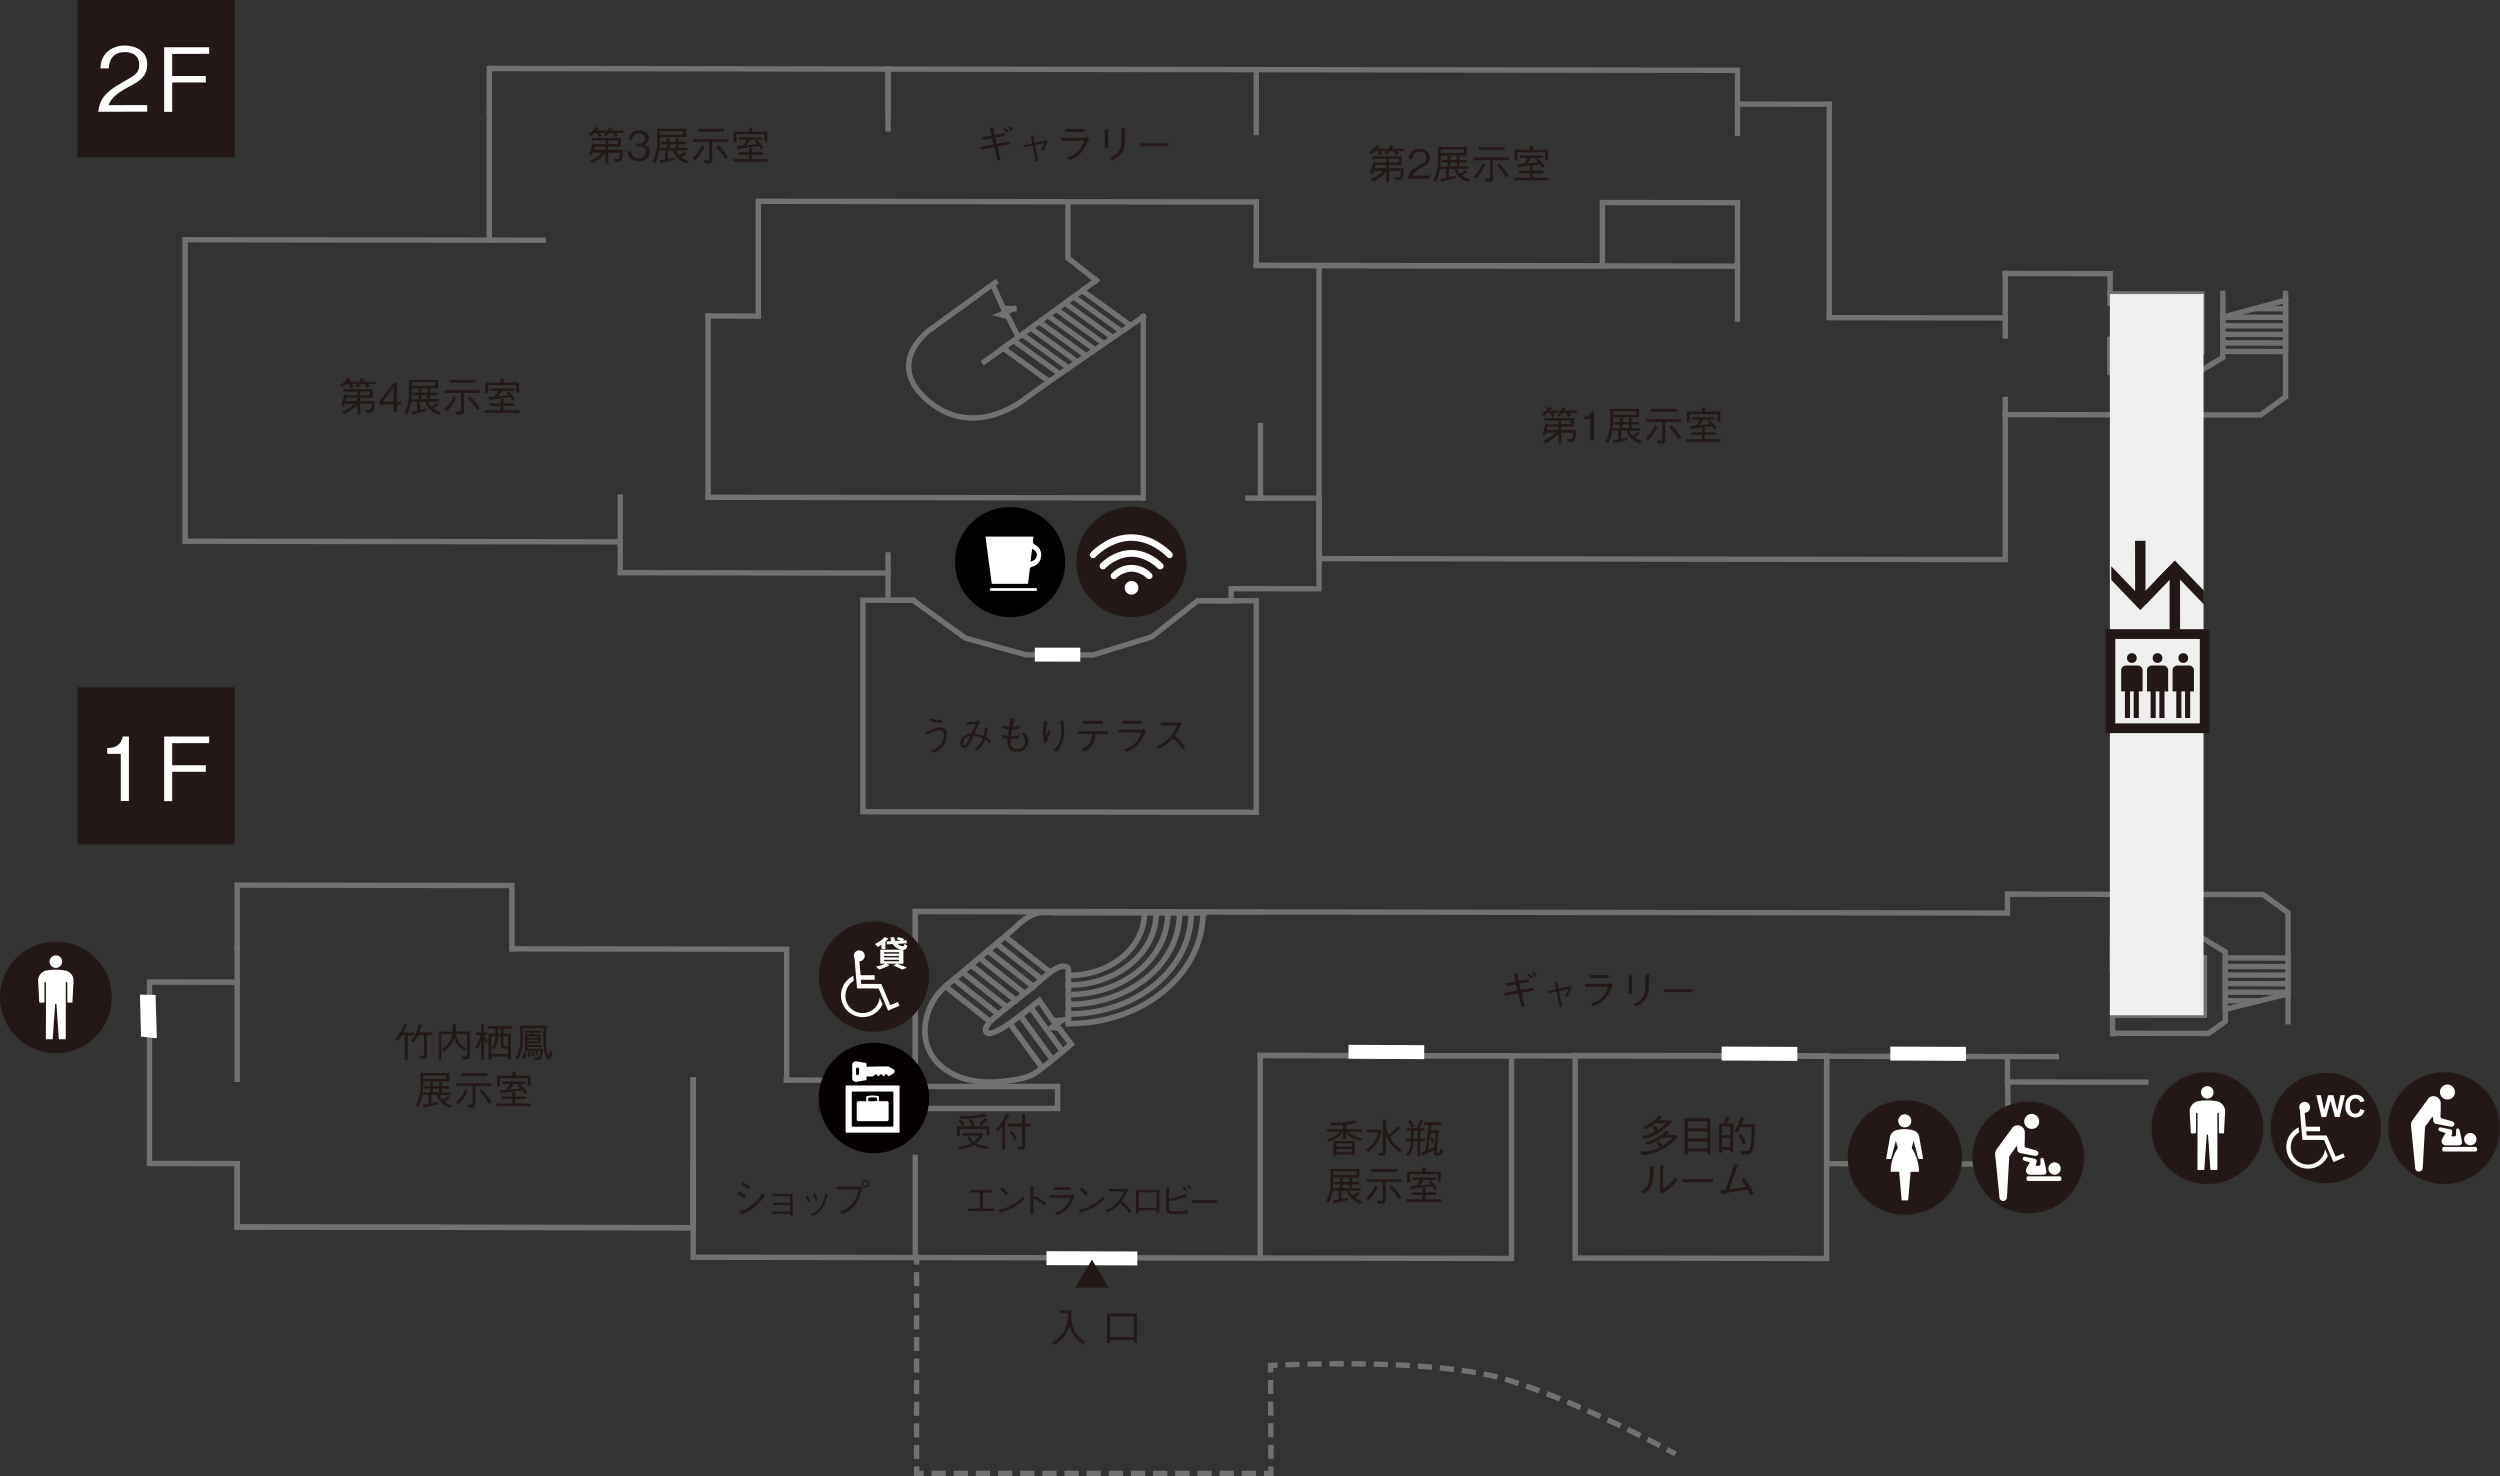 <svg xmlns="http://www.w3.org/2000/svg" viewBox="0 0 766.09 452.33"><rect x="0" y="0" width="766.09" height="452.33" fill="#333333" stroke="none"/><defs><style>.cls-1{isolation:isolate;}.cls-13,.cls-2,.cls-6{fill:#fff;}.cls-2{opacity:0;}.cls-3{fill:#231815;}.cls-4{fill:#595757;}.cls-10,.cls-11,.cls-14,.cls-5,.cls-7,.cls-8,.cls-9{fill:none;stroke:#727171;stroke-linecap:square;stroke-miterlimit:10;}.cls-10,.cls-11,.cls-5,.cls-8,.cls-9{stroke-width:1.65px;}.cls-7{stroke-width:1.73px;}.cls-8{stroke-dasharray:2.65 3.97;}.cls-9{stroke-dasharray:2.72 4.07;}.cls-10{stroke-dasharray:2.65 3.97;}.cls-11{stroke-dasharray:2.71 4.06;}.cls-12{fill:#efefef;mix-blend-mode:multiply;}.cls-13{fill-rule:evenodd;}.cls-14{stroke-width:1.68px;}.cls-15{fill:#040000;}</style></defs><title>館内フロアマップout</title><g class="cls-1"><g id="レイヤー_1" data-name="レイヤー 1"><path class="cls-2" d="M690.35,162.08l-.14-5.84-32-.28-.12,13.46-53.64-.19-.19-64.9-28.05-.58L576,93.44l-382.41,0,.2,52.06-93.44.4.66,91.85,132.36-.16.33,9.8,82.36.05-.23,8.4,106.13.16-1.74-3.87,27.61-.06v-9.84l210,1.33V199.27l78.11-.13,8-5.54.28-13.6L744,161.8Zm-296.4,62.39-77.71-.11.51-90.65,54.13.18V151l8.65,6.81,14.43,11.13Z" transform="translate(-43.6 -71.89)"/><path class="cls-3" d="M697.49,176.14v-8.88h6.71v.91h-5.62v3h5.17V172h-5.17v3.2h5.76v.91Z" transform="translate(-43.6 -71.89)"/><path class="cls-3" d="M709.42,176.16h-1.1l-3.23-8.88h1.13l2.66,7.4,2.66-7.39h1.11Z" transform="translate(-43.6 -71.89)"/><path class="cls-3" d="M151.38,189.56a6.31,6.31,0,0,1,.54.92l-.79.38c-.28-.56-.51-.95-.73-1.3h-.81a5.88,5.88,0,0,1-1.08.95l-.73-.5a8,8,0,0,0,2.35-2.38l.77.44a.28.28,0,0,1,.16.22c0,.17-.22.18-.44.19a3.67,3.67,0,0,0-.29.33h2.79v.75Zm6.43,8.56c-.24.25-.79.34-1.81.29l-.5-1a7.77,7.77,0,0,0,1.23.14c.29,0,.51-.08.63-.56a6.74,6.74,0,0,0,.18-1.37H154v3.32h-.89v-3.06a13.21,13.21,0,0,1-4.09,3l-.63-.73a10.48,10.48,0,0,0,3.73-2.52h-2.85a6.39,6.39,0,0,1-.35.85l-.85-.32a11.89,11.89,0,0,0,1-3.42l.86.28h3.17v-1.11h-4.27v-.79h9v2.66H154v1h4.48C158.41,195.26,158.38,197.54,157.82,198.12Zm-4.75-4.37h-3.3c-.12.51-.15.56-.29,1h3.59Zm3.26-4.18a7.51,7.51,0,0,1,.51.79l-.73.45a9,9,0,0,0-.83-1.24h-1.11a11.33,11.33,0,0,1-.81,1.08l-.79-.48a9.62,9.62,0,0,0,1.74-2.45l.83.37c.1,0,.18.12.18.2s-.18.13-.36.16-.09.15-.24.38h3.94v.75Zm.58,2.31h-3V193h3Z" transform="translate(-43.6 -71.89)"/><path class="cls-3" d="M165.29,195.87V198H164.2v-2.1h-4.32v-.94l4.41-5.83h1v5.84h1.3v.94Zm-1.09-5.25-3.27,4.31h3.27Z" transform="translate(-43.6 -71.89)"/><path class="cls-3" d="M178,195.82c.08.08.11.12.11.16s-.32.08-.35.07c-.3.23-.75.56-1.4,1a7.53,7.53,0,0,0,2.37,1.16l-.5.74a6.14,6.14,0,0,1-4.34-3.93h-1.59v2.53a15.54,15.54,0,0,0,2.07-.51l-.07.8c-1.79.45-2.44.59-4,.93-.08.21-.17.27-.22.27s-.13-.15-.15-.21l-.19-.84c.34,0,.81-.1,1.7-.29V195h-1.87a11.15,11.15,0,0,1-1.27,3.83l-.79-.41a13.75,13.75,0,0,0,1.45-7c0-1.07,0-1.95-.06-3.1h8.91v2.59h-8a31.12,31.12,0,0,1-.15,3.36h2.26V193H170.1v-.77h1.78v-1.22l.88.06c.19,0,.23,0,.23.12s-.1.16-.28.23v.8h1.93v-1.22l.85.06c.07,0,.24,0,.24.12s-.21.19-.28.22v.82h2.25v.77h-2.25v1.17h2.76V195h-3.45a3.73,3.73,0,0,0,.94,1.49,7.78,7.78,0,0,0,1.67-1.2Zm-1.07-5.72V189h-7.16c0,.17,0,.92,0,1.08ZM174.63,193H172.7v1.17h1.93Z" transform="translate(-43.6 -71.89)"/><path class="cls-3" d="M179.67,197.33a10,10,0,0,0,2.92-4.06l.85.4c.06,0,.12.07.12.13s-.16.18-.29.23a12.31,12.31,0,0,1-2.8,3.89Zm6.12.7c0,.91-.92.91-1.16.91a8.79,8.79,0,0,1-1.16-.1l-.19-.95c.71.11,1,.16,1.14.16.34,0,.45-.22.45-.5V192.3h-4.95v-.85l10.74,0v.85h-4.88Zm-4.37-8.85v-.89h7.92v.89Zm6.18,4.09a15.71,15.71,0,0,1,3,3.81l-.77.59a18.43,18.43,0,0,0-2.91-3.77Z" transform="translate(-43.6 -71.89)"/><path class="cls-3" d="M197,194.19l.95,0c.23,0,.26.11.26.13s-.19.17-.33.24v.92h3.3v.79h-3.3v1.34h4.88v.79H192.17v-.79H197V196.3h-3.27v-.79H197Zm0-6.28.94.1c.1,0,.23,0,.23.15s-.06.12-.22.19v.77h4.68v3.08h-.89v-2.29h-8.52v2.47h-.89v-3.26H197Zm3.79,6.78a6.34,6.34,0,0,0-.75-1.07c-1.74.26-4.33.57-6.2.78-.08.13-.15.23-.23.23s-.1-.07-.12-.17l-.26-.91c.39,0,.8,0,1.93-.09a8.63,8.63,0,0,0,1.11-1.81h-2.37v-.75h7.22v.75h-3.71a13.62,13.62,0,0,1-1.24,1.71c1.73-.17,2.47-.26,3.33-.41a9.79,9.79,0,0,0-.73-.73l.57-.53a9.19,9.19,0,0,1,2.15,2.51Z" transform="translate(-43.6 -71.89)"/><path class="cls-3" d="M227.45,112.62a6.34,6.34,0,0,1,.54.93l-.79.38c-.28-.56-.51-.95-.73-1.3h-.81a5.92,5.92,0,0,1-1.08.95l-.73-.5a8,8,0,0,0,2.35-2.38l.77.44a.28.28,0,0,1,.16.22c0,.17-.22.18-.44.19a3.73,3.73,0,0,0-.29.33h2.79v.75Zm6.43,8.56c-.24.26-.79.34-1.81.29l-.5-1a7.67,7.67,0,0,0,1.23.14c.29,0,.51-.08.63-.56a6.73,6.73,0,0,0,.18-1.37H230V122h-.89V118.9a13.21,13.21,0,0,1-4.09,3l-.63-.73a10.47,10.47,0,0,0,3.73-2.52H225.3a6.43,6.43,0,0,1-.35.85l-.85-.32a11.88,11.88,0,0,0,1-3.42l.86.28h3.17v-1.11h-4.27v-.79h9v2.66H230v1h4.48C234.48,118.32,234.45,120.59,233.89,121.18Zm-4.75-4.37h-3.3c-.12.51-.15.56-.29,1h3.59Zm3.26-4.18a7.46,7.46,0,0,1,.51.79l-.73.45a9,9,0,0,0-.83-1.24h-1.11a11.33,11.33,0,0,1-.81,1.08l-.79-.48a9.62,9.62,0,0,0,1.74-2.45l.83.37c.1,0,.18.12.18.2s-.18.13-.36.16-.09.15-.24.38h3.94v.75Zm.58,2.31h-3V116h3Z" transform="translate(-43.6 -71.89)"/><path class="cls-3" d="M239.29,121.27a3.25,3.25,0,0,1-2.8-1.21,3.19,3.19,0,0,1-.56-1.78H237a2,2,0,0,0,2.27,2.07c1.5,0,2.25-.86,2.25-1.94,0-1.29-1.07-1.7-2-1.71h-.94v-.8h.79c.68,0,1.9-.37,1.9-1.55,0-.68-.39-1.53-1.87-1.54a2,2,0,0,0-1.58.61,2.07,2.07,0,0,0-.45,1.22H236.3a2.83,2.83,0,0,1,3.14-2.73c1.78,0,3,1,3,2.33a2,2,0,0,1-1.54,2,2.11,2.11,0,0,1,1.81,2.19C242.66,120,241.43,121.27,239.29,121.27Z" transform="translate(-43.6 -71.89)"/><path class="cls-3" d="M254,118.88c.08.08.11.12.11.16s-.32.08-.35.07c-.3.23-.75.56-1.4,1a7.52,7.52,0,0,0,2.37,1.16l-.5.74a6.14,6.14,0,0,1-4.34-3.93h-1.59v2.53a15.56,15.56,0,0,0,2.07-.51l-.07.8c-1.79.45-2.44.59-4,.93-.08.21-.17.27-.22.27s-.13-.15-.15-.21l-.19-.84c.34,0,.81-.1,1.7-.29V118h-1.87a11.16,11.16,0,0,1-1.26,3.83l-.79-.42a13.75,13.75,0,0,0,1.45-7c0-1.07,0-1.95-.06-3.1h8.91v2.59h-8a31.25,31.25,0,0,1-.15,3.36h2.26V116.1h-1.78v-.77h1.78v-1.22l.88.06c.19,0,.23,0,.23.12s-.1.16-.28.23v.8h1.93v-1.22l.85.06c.07,0,.24,0,.24.12s-.21.19-.28.22v.81h2.25v.77h-2.25v1.17h2.76V118h-3.45a3.73,3.73,0,0,0,.94,1.49,7.79,7.79,0,0,0,1.67-1.2ZM253,113.17v-1.08h-7.16c0,.17,0,.92,0,1.08Zm-2.25,2.94h-1.93v1.17h1.93Z" transform="translate(-43.6 -71.89)"/><path class="cls-3" d="M255.74,120.4a10,10,0,0,0,2.92-4.06l.85.4c.06,0,.12.07.12.13s-.16.18-.29.23a12.32,12.32,0,0,1-2.8,3.89Zm6.12.7c0,.91-.92.91-1.16.91a8.69,8.69,0,0,1-1.16-.1l-.19-.95c.71.11,1,.16,1.14.16.34,0,.45-.22.45-.5v-5.27H256v-.85l10.74,0v.85h-4.88Zm-4.37-8.85v-.89h7.92v.89Zm6.18,4.09a15.73,15.73,0,0,1,3,3.81l-.77.59A18.46,18.46,0,0,0,263,117Z" transform="translate(-43.6 -71.89)"/><path class="cls-3" d="M273.11,117.25l.95,0c.23,0,.26.11.26.13s-.19.17-.33.24v.92h3.3v.79H274v1.34h4.88v.79l-10.63,0v-.79h4.88v-1.34h-3.27v-.79h3.27Zm0-6.28.94.1c.1,0,.23,0,.23.15s-.06.12-.22.19v.77h4.68v3.08h-.89V113h-8.52v2.47h-.89v-3.26h4.67Zm3.79,6.78a6.34,6.34,0,0,0-.75-1.07c-1.74.26-4.33.57-6.2.78-.08.13-.15.23-.23.23s-.1-.07-.12-.17l-.26-.91c.39,0,.8,0,1.93-.09a8.59,8.59,0,0,0,1.11-1.81H270v-.75h7.22v.75h-3.71a13.6,13.6,0,0,1-1.24,1.71c1.73-.17,2.47-.26,3.33-.41a9.69,9.69,0,0,0-.73-.73l.57-.53a9.19,9.19,0,0,1,2.15,2.51Z" transform="translate(-43.6 -71.89)"/><path class="cls-3" d="M466.73,118.22a6.29,6.29,0,0,1,.53.93l-.79.38c-.28-.56-.51-.95-.73-1.3h-.82a5.91,5.91,0,0,1-1.08.95l-.73-.5a8,8,0,0,0,2.35-2.38l.77.44a.28.28,0,0,1,.16.22c0,.17-.22.18-.44.19a3.66,3.66,0,0,0-.29.33h2.78v.75Zm6.43,8.56c-.24.26-.79.34-1.81.29l-.5-1a7.67,7.67,0,0,0,1.23.14c.29,0,.51-.08.63-.56a6.67,6.67,0,0,0,.18-1.37h-3.6v3.32h-.89v-3.06a13.2,13.2,0,0,1-4.09,3l-.63-.73a10.46,10.46,0,0,0,3.73-2.52h-2.85a6.39,6.39,0,0,1-.35.85l-.85-.32a11.9,11.9,0,0,0,1-3.42l.86.28h3.17v-1.11h-4.27v-.79h9v2.66h-3.84v1h4.48C473.75,123.92,473.72,126.19,473.16,126.77Zm-4.75-4.37h-3.3c-.12.51-.15.56-.29,1h3.59Zm3.26-4.18a7.33,7.33,0,0,1,.51.79l-.73.45a9,9,0,0,0-.83-1.24h-1.11a11.31,11.31,0,0,1-.81,1.08l-.79-.48a9.59,9.59,0,0,0,1.74-2.45l.83.37c.1,0,.18.12.18.2s-.18.13-.37.16-.08.15-.24.38H474v.75Zm.58,2.31h-3v1.11h3Z" transform="translate(-43.6 -71.89)"/><path class="cls-3" d="M475.06,126.62c.18-2.12,1.48-3,3.71-4.26,1.33-.75,1.92-1.08,1.92-2.2a1.74,1.74,0,0,0-2-1.74,2.08,2.08,0,0,0-2.21,2.23h-1.16a3.24,3.24,0,0,1,.79-2.14,3.48,3.48,0,0,1,2.55-1c1.26,0,3.09.59,3.09,2.59,0,1.57-.91,2.24-2.54,3.1-2.24,1.19-2.54,2-2.79,2.51h5.33v.91Z" transform="translate(-43.6 -71.89)"/><path class="cls-3" d="M493.29,124.48c.08.09.11.12.11.16s-.32.08-.35.07c-.3.23-.75.56-1.4,1a7.54,7.54,0,0,0,2.37,1.16l-.5.74a6.14,6.14,0,0,1-4.34-3.93h-1.59v2.53a15.57,15.57,0,0,0,2.07-.51l-.07.8c-1.79.45-2.45.59-4,.93-.08.21-.17.27-.22.27s-.13-.15-.15-.21l-.19-.84c.34,0,.81-.1,1.7-.29v-2.69h-1.87a11.13,11.13,0,0,1-1.27,3.83l-.79-.41a13.74,13.74,0,0,0,1.45-7c0-1.07,0-1.95-.06-3.1h8.91v2.59h-8a31.25,31.25,0,0,1-.15,3.36h2.26V121.7h-1.78v-.77h1.78v-1.22l.88.06c.19,0,.23,0,.23.12s-.1.16-.28.23v.8H490v-1.22l.85.06c.07,0,.24,0,.24.12s-.21.19-.28.22v.81H493v.77h-2.25v1.17h2.76v.77H490.1a3.74,3.74,0,0,0,.94,1.49,7.79,7.79,0,0,0,1.67-1.2Zm-1.07-5.72v-1.08h-7.16c0,.17,0,.92,0,1.08ZM490,121.7H488v1.17H490Z" transform="translate(-43.6 -71.89)"/><path class="cls-3" d="M495,126a10,10,0,0,0,2.92-4.06l.85.4c.06,0,.12.07.12.13s-.16.18-.29.23a12.32,12.32,0,0,1-2.8,3.89Zm6.12.7c0,.91-.92.91-1.16.91a8.69,8.69,0,0,1-1.16-.1l-.19-.95c.71.11,1,.16,1.14.16.34,0,.45-.22.45-.5V121h-4.95v-.85l10.74,0V121h-4.88Zm-4.37-8.85V117h7.92v.89Zm6.18,4.09a15.73,15.73,0,0,1,3,3.81l-.77.59a18.48,18.48,0,0,0-2.91-3.77Z" transform="translate(-43.6 -71.89)"/><path class="cls-3" d="M512.39,122.84l.95,0c.23,0,.25.11.25.13s-.19.17-.33.24v.92h3.3V125h-3.3v1.34h4.88v.79l-10.63,0v-.79h4.88V125h-3.27v-.79h3.27Zm0-6.28.94.1c.1,0,.23,0,.23.15s-.06.12-.22.19v.77H518v3.08h-.89v-2.29h-8.53V121h-.89v-3.26h4.67Zm3.79,6.78a6.3,6.3,0,0,0-.75-1.07c-1.74.27-4.33.57-6.2.78-.08.13-.15.23-.23.23s-.1-.07-.12-.17l-.26-.91c.39,0,.8,0,1.93-.09a8.61,8.61,0,0,0,1.11-1.81h-2.37v-.75h7.22v.75h-3.71a13.55,13.55,0,0,1-1.24,1.71c1.73-.17,2.47-.26,3.33-.41a9.6,9.6,0,0,0-.73-.73l.57-.53a9.19,9.19,0,0,1,2.15,2.51Z" transform="translate(-43.6 -71.89)"/><path class="cls-3" d="M519.51,198.43a6.26,6.26,0,0,1,.53.92l-.79.38c-.28-.56-.51-.95-.73-1.3h-.82a5.91,5.91,0,0,1-1.08.95l-.73-.5a8,8,0,0,0,2.35-2.38l.77.44a.28.28,0,0,1,.16.22c0,.17-.22.18-.44.19a3.59,3.59,0,0,0-.29.33h2.78v.75Zm6.43,8.56c-.24.25-.79.34-1.81.29l-.5-1a7.79,7.79,0,0,0,1.23.14c.29,0,.51-.08.63-.56a6.67,6.67,0,0,0,.18-1.37h-3.6v3.32h-.89v-3.06a13.21,13.21,0,0,1-4.09,3l-.63-.73a10.48,10.48,0,0,0,3.73-2.52h-2.85a6.34,6.34,0,0,1-.35.85l-.85-.32a11.91,11.91,0,0,0,1-3.42l.86.28h3.17v-1.11h-4.27v-.79h9v2.66h-3.84v1h4.48C526.54,204.13,526.5,206.41,525.94,207Zm-4.75-4.37h-3.3c-.12.51-.15.56-.29,1h3.59Zm3.26-4.18a7.38,7.38,0,0,1,.51.79l-.73.45a9,9,0,0,0-.83-1.24h-1.11a11.31,11.31,0,0,1-.81,1.08l-.79-.48a9.58,9.58,0,0,0,1.74-2.45l.83.37c.1,0,.18.12.18.2s-.18.13-.37.16-.08.15-.24.38h3.94v.75Zm.58,2.31h-3v1.11h3Z" transform="translate(-43.6 -71.89)"/><path class="cls-3" d="M530.93,206.84v-6.49h-1.87v-.79a1.94,1.94,0,0,0,2.15-1.59h.84v8.88Z" transform="translate(-43.6 -71.89)"/><path class="cls-3" d="M546.08,204.69c.08.08.11.12.11.16s-.32.08-.35.07c-.3.23-.75.56-1.4,1a7.54,7.54,0,0,0,2.37,1.16l-.5.74a6.14,6.14,0,0,1-4.34-3.93h-1.59v2.53a15.57,15.57,0,0,0,2.07-.51l-.07.8c-1.79.45-2.44.59-4,.93-.08.21-.17.27-.22.27s-.13-.15-.15-.21l-.19-.84c.34,0,.81-.1,1.7-.29v-2.69h-1.87a11.15,11.15,0,0,1-1.27,3.83l-.79-.41a13.75,13.75,0,0,0,1.45-7c0-1.07,0-1.95-.06-3.1h8.91v2.59h-8a31.24,31.24,0,0,1-.15,3.36H540v-1.17h-1.78v-.77H540v-1.22l.88.06c.19,0,.23,0,.23.12s-.1.16-.28.23v.8h1.93v-1.22l.85.06c.07,0,.24,0,.24.12s-.21.19-.28.22v.82h2.25v.77h-2.25v1.17h2.76v.77h-3.45a3.74,3.74,0,0,0,.94,1.49,7.76,7.76,0,0,0,1.67-1.2ZM545,199v-1.08h-7.16c0,.17,0,.92,0,1.08Zm-2.25,2.94h-1.93v1.17h1.93Z" transform="translate(-43.6 -71.89)"/><path class="cls-3" d="M547.79,206.21a10,10,0,0,0,2.92-4.06l.85.4c.06,0,.12.07.12.13s-.16.18-.29.23a12.31,12.31,0,0,1-2.8,3.89Zm6.12.7c0,.91-.92.91-1.16.91a8.79,8.79,0,0,1-1.16-.1l-.19-.95c.71.11,1,.16,1.14.16.34,0,.45-.22.45-.5v-5.27h-4.95v-.85l10.74,0v.85h-4.88Zm-4.37-8.85v-.89h7.92v.89Zm6.18,4.09a15.72,15.72,0,0,1,3,3.81l-.77.59a18.47,18.47,0,0,0-2.91-3.77Z" transform="translate(-43.6 -71.89)"/><path class="cls-3" d="M565.17,203.06l.95,0c.23,0,.25.11.25.13s-.19.17-.33.24v.92h3.3v.79H566v1.34h4.88v.79H560.29v-.79h4.88v-1.34H561.9v-.79h3.27Zm0-6.28.94.1c.1,0,.23,0,.23.15s-.06.12-.22.19V198h4.68v3.08h-.89v-2.29h-8.53v2.47h-.89V198h4.67Zm3.79,6.78a6.28,6.28,0,0,0-.75-1.07c-1.74.26-4.33.57-6.2.78-.08.13-.15.23-.23.23s-.1-.07-.12-.17l-.26-.91c.39,0,.8,0,1.93-.09a8.64,8.64,0,0,0,1.11-1.81H562v-.75h7.22v.75h-3.71a13.57,13.57,0,0,1-1.24,1.71c1.73-.17,2.47-.26,3.33-.41a9.69,9.69,0,0,0-.73-.73l.57-.53a9.19,9.19,0,0,1,2.15,2.51Z" transform="translate(-43.6 -71.89)"/><path class="cls-3" d="M344.73,114.72l-.22-.8,3-.53-.54-2.28,1-.13c.07,0,.3,0,.3.09s-.17.24-.27.33l.43,1.84,3-.53.18.79-3,.53.44,1.93,3.87-.69.19.85-3.83.7.95,4-.95.31-1-4.12-4.11.72-.16-.85,4-.72-.44-1.9Zm6.85-3.76a9.52,9.52,0,0,1,1.13,1.07l-.6.47a6.84,6.84,0,0,0-1.07-1.07Zm1.36-.51a9.21,9.21,0,0,1,1.14,1.08l-.61.47a6,6,0,0,0-1.07-1.08Z" transform="translate(-43.6 -71.89)"/><path class="cls-3" d="M363.77,115a.68.68,0,0,0,.39-.32l.57.32a34.56,34.56,0,0,1-1.52,3.26l-.71-.28a16.93,16.93,0,0,0,1.18-2.25l-2.92.63.95,4.82-.75.08-.92-4.78-2.63.57-.16-.67,2.66-.56-.45-2.25.58-.06c.3,0,.4,0,.4.07s-.17.22-.19.25l.39,1.82Z" transform="translate(-43.6 -71.89)"/><path class="cls-3" d="M368.79,115v-.89H376a1.48,1.48,0,0,0,.67-.34l.73.91c-.29.24-.34.29-.41.44a15.92,15.92,0,0,1-1.64,3,8,8,0,0,1-4.1,2.77l-.79-.79a6.51,6.51,0,0,0,3.61-2,7.44,7.44,0,0,0,1.84-3.1Zm7.13-2.68h-5.8v-.89h5.8Z" transform="translate(-43.6 -71.89)"/><path class="cls-3" d="M383.14,111.54c.1,0,.24,0,.24.12s0,.08-.22.25v5.29h-1v-5.76Zm.47,8.71a5.17,5.17,0,0,0,2.42-1.47,5.35,5.35,0,0,0,1.22-3.79c0-.36,0-2,0-2.32s0-.44,0-1.4l1,0s.26,0,.26.15,0,.07-.19.32c0,3.48,0,4.67-.47,6.08a6,6,0,0,1-3.38,3.18Z" transform="translate(-43.6 -71.89)"/><path class="cls-3" d="M392.86,116.69v-.89h8.8v.89Z" transform="translate(-43.6 -71.89)"/><path class="cls-3" d="M327.23,296.14a10.7,10.7,0,0,0,1.41-.48,8.22,8.22,0,0,1,3-.88,2.05,2.05,0,0,1,2.1,2.33,5.78,5.78,0,0,1-1.82,4.11,5.88,5.88,0,0,1-2.36,1.33l-.6-.83a4.77,4.77,0,0,0,3.91-4.51,2.05,2.05,0,0,0-.3-1.14,1.27,1.27,0,0,0-1-.49,9.47,9.47,0,0,0-3.89,1.51Zm1.46-4.14a12,12,0,0,0,3.59.5v.85c-2.25,0-2.81-.16-3.59-.5Z" transform="translate(-43.6 -71.89)"/><path class="cls-3" d="M343.86,293.09c-.19.35-.35.62-.71,1.41s-.49,1.14-.95,2.2a10,10,0,0,1,2.8.73,14.44,14.44,0,0,0,.38-2.63l.84.32a12.77,12.77,0,0,1-.5,2.69c.73.4,1.16.68,1.65,1l-.47.89a7.82,7.82,0,0,0-1.44-1.13,6.59,6.59,0,0,1-2.46,3.26l-.78-.54a5.54,5.54,0,0,0,2.53-3.11,7.11,7.11,0,0,0-2.87-.79,20,20,0,0,1-1.52,3c-.32.45-.61.78-1.19.78a1.34,1.34,0,0,1-1.26-1.49,3,3,0,0,1,1.4-2.48,3.61,3.61,0,0,1,2-.53,28.47,28.47,0,0,0,1.31-3,13.07,13.07,0,0,1-2.49.34l-.47-.85.85,0a5.41,5.41,0,0,0,2.77-.53Zm-4.78,5.33a2.13,2.13,0,0,0-.34,1.14c0,.15,0,.61.46.61s.46-.22.8-.81a19.41,19.41,0,0,0,1-2A2.4,2.4,0,0,0,339.08,298.42Z" transform="translate(-43.6 -71.89)"/><path class="cls-3" d="M354.56,292.28a13.19,13.19,0,0,0-.59,2.35,6.87,6.87,0,0,0,2.06-.41l-.07.95a14.09,14.09,0,0,1-2.18.29c-.2,1.13-.25,1.47-.35,2.05a8.45,8.45,0,0,0,2.6-.41l-.16,1a15,15,0,0,1-2.53.22,8.36,8.36,0,0,0-.1,1.12,1.91,1.91,0,0,0,2,2,2.38,2.38,0,0,0,2.5-2.33,3.65,3.65,0,0,0-1.05-2.32l.71-.53a4.27,4.27,0,0,1,1.32,2.85,3.36,3.36,0,0,1-3.52,3.17,2.8,2.8,0,0,1-2.38-1.07,3.42,3.42,0,0,1-.53-1.8c0-.43,0-.9.06-1.12a9.43,9.43,0,0,1-1.58-.22v-1a5.76,5.76,0,0,0,1.71.32c.1-.6.26-1.64.31-2a5.4,5.4,0,0,1-2-.42l0-.85a8.18,8.18,0,0,0,2.1.44,16.21,16.21,0,0,0,.31-2.72Z" transform="translate(-43.6 -71.89)"/><path class="cls-3" d="M364.58,293a13.82,13.82,0,0,0-.5,3.77,1.22,1.22,0,0,0,.1.54c.31-.57.59-1.19.87-1.86l.53.54c-.25.74-.37,1-1.37,3.61l-.53.06a8.8,8.8,0,0,1-.48-3,19,19,0,0,1,.48-4Zm4.94-.27a4,4,0,0,0,0,.84c.12,1.71.14,2,.14,2.54a9.16,9.16,0,0,1-1.09,4.56,6.3,6.3,0,0,1-1.32,1.62l-.84-.57a5.41,5.41,0,0,0,1.73-2.11,7.61,7.61,0,0,0,.65-3.33,17,17,0,0,0-.35-3.48Z" transform="translate(-43.6 -71.89)"/><path class="cls-3" d="M379.25,296.85a6.65,6.65,0,0,1-.95,3.4,5,5,0,0,1-2.52,1.94l-.84-.77a4.12,4.12,0,0,0,2.46-1.65,5,5,0,0,0,.85-2.93h-4.34V296h9.23v.89Zm2.25-3.17h-6v-.89h6Z" transform="translate(-43.6 -71.89)"/><path class="cls-3" d="M386.37,296.35v-.89h7.08a1.45,1.45,0,0,0,.66-.34l.72.91c-.29.24-.34.29-.41.44a15.93,15.93,0,0,1-1.62,3,7.88,7.88,0,0,1-4,2.77l-.78-.79a6.38,6.38,0,0,0,3.56-2,7.46,7.46,0,0,0,1.81-3.1Zm7-2.68h-5.71v-.89h5.71Z" transform="translate(-43.6 -71.89)"/><path class="cls-3" d="M405.93,293.88c-.53.35-.55.38-.69.57a16.38,16.38,0,0,1-1.68,2.94,17.1,17.1,0,0,1,3.25,3.5l-.81.69a9.77,9.77,0,0,0-1.53-2.08,11.83,11.83,0,0,0-1.46-1.34,11.29,11.29,0,0,1-4.37,3.16l-.72-.82a9,9,0,0,0,3.84-2.35,10.3,10.3,0,0,0,2.53-3.95h-5v-.85h5.33a1.09,1.09,0,0,0,.56-.25Z" transform="translate(-43.6 -71.89)"/><polygon class="cls-4" points="331.03 200.75 317.11 200.73 317.11 200.47 331.03 200.5 331.03 200.75"/><polyline class="cls-5" points="368.29 184.08 384.96 184.11 384.96 248.91 264.43 248.74 264.43 183.93 279.82 183.95"/><polyline class="cls-5" points="335.91 85.9 307.39 106.69 321.49 116.89 350.34 97.03"/><line class="cls-5" x1="216.99" y1="96.84" x2="216.99" y2="152.38"/><polyline class="cls-5" points="272.13 61.74 232.38 61.68 232.38 96.86"/><polyline class="cls-5" points="384.97 21.34 272.13 21.17 272.13 39.52"/><line class="cls-5" x1="384.96" y1="61.9" x2="272.13" y2="61.74"/><polyline class="cls-5" points="532.42 62.12 491.03 62.06 491.03 81.5 384.96 81.34"/><line class="cls-5" x1="532.42" y1="31.91" x2="560.54" y2="31.95"/><line class="cls-5" x1="560.54" y1="31.95" x2="560.54" y2="96.68"/><path class="cls-5" d="M658.08,153.57" transform="translate(-43.6 -71.89)"/><path class="cls-5" d="M576,153.45" transform="translate(-43.6 -71.89)"/><polyline class="cls-5" points="327.26 61.99 327.26 79.09 335.91 85.9"/><polyline class="cls-5" points="190.07 152.34 190.06 175.49 272.13 175.61 272.13 183.94 279.82 183.95 295.85 195.55 314.44 200.67 334.96 200.7 352.91 195.17 367.01 184.08 377.27 184.1 377.27 180.39 404.2 180.43 404.2 153.59"/><line class="cls-5" x1="350.34" y1="97.03" x2="350.34" y2="152.58"/><line class="cls-5" x1="386.25" y1="130.41" x2="386.25" y2="152.63"/><line class="cls-5" x1="384.99" y1="61.86" x2="384.99" y2="81.18"/><polyline class="cls-5" points="681.16 89.89 681.16 109.55 673.46 114.17 646.54 114.13 646.54 103.95"/><polyline class="cls-5" points="700.39 89.92 700.39 121.62 692.7 127.16 614.48 127.05"/><polyline class="cls-5" points="646.54 90.06 674.75 90.1 674.75 107.69 646.54 107.65"/><line class="cls-5" x1="649.1" y1="114.13" x2="649.1" y2="126.23"/><line class="cls-5" x1="652.73" y1="126.24" x2="652.73" y2="114.14"/><line class="cls-5" x1="656.37" y1="114.15" x2="656.37" y2="126.24"/><line class="cls-5" x1="660" y1="114.15" x2="660" y2="126.25"/><line class="cls-5" x1="663.63" y1="114.16" x2="663.63" y2="126.25"/><line class="cls-5" x1="667.27" y1="114.16" x2="667.27" y2="126.26"/><line class="cls-5" x1="670.9" y1="114.17" x2="670.9" y2="126.26"/><line class="cls-5" x1="649.1" y1="115" x2="649.1" y2="127.1"/><line class="cls-5" x1="652.73" y1="127.1" x2="652.73" y2="115"/><line class="cls-5" x1="656.37" y1="115.01" x2="656.37" y2="127.11"/><line class="cls-5" x1="660" y1="115.01" x2="660" y2="127.11"/><line class="cls-5" x1="663.63" y1="115.02" x2="663.63" y2="127.12"/><line class="cls-5" x1="667.27" y1="115.03" x2="667.27" y2="127.12"/><line class="cls-5" x1="670.9" y1="115.03" x2="670.9" y2="127.13"/><line class="cls-5" x1="681.16" y1="107.7" x2="700.39" y2="107.73"/><line class="cls-5" x1="700.39" y1="105.11" x2="681.16" y2="105.08"/><line class="cls-5" x1="681.16" y1="102.45" x2="700.39" y2="102.48"/><line class="cls-5" x1="681.16" y1="99.83" x2="700.39" y2="99.86"/><line class="cls-5" x1="681.16" y1="97.21" x2="700.39" y2="97.24"/><line class="cls-5" x1="690.99" y1="94.6" x2="700.39" y2="94.61"/><line class="cls-5" x1="681.16" y1="97.18" x2="700.39" y2="91.99"/><line class="cls-5" x1="310.85" y1="104.56" x2="324.7" y2="114.58"/><line class="cls-5" x1="327.35" y1="112.69" x2="313.5" y2="102.66"/><line class="cls-5" x1="316.15" y1="100.76" x2="330.01" y2="110.79"/><line class="cls-5" x1="318.81" y1="98.86" x2="332.66" y2="108.89"/><line class="cls-5" x1="321.46" y1="96.97" x2="335.31" y2="106.99"/><line class="cls-5" x1="324.11" y1="95.07" x2="337.97" y2="105.09"/><line class="cls-5" x1="326.77" y1="93.17" x2="340.62" y2="103.19"/><line class="cls-5" x1="329.42" y1="91.27" x2="343.27" y2="101.29"/><line class="cls-5" x1="331.75" y1="89.14" x2="346.25" y2="99.62"/><polyline class="cls-5" points="404.2 81.37 404.2 171.18 614.48 171.48 614.48 122.42"/><polyline class="cls-5" points="384.96 40.61 384.97 21.34 532.42 21.55 532.42 40.83"/><polyline class="cls-5" points="272.13 34.62 272.13 21.17 149.95 20.99 149.95 34.44"/><polyline class="cls-5" points="190.07 166.04 56.72 165.85 56.72 73.46 148.67 73.59 149.95 73.59 149.95 34.71"/><line class="cls-5" x1="301.62" y1="110.85" x2="308.03" y2="106.23"/><path class="cls-5" d="M364.34,189.32l-6.41,4.62s-15.17,12.79-29.51,1.12,0-22,0-22l20.1-14.57" transform="translate(-43.6 -71.89)"/><line class="cls-5" x1="166.43" y1="73.62" x2="149.95" y2="73.59"/><line class="cls-5" x1="232.38" y1="96.86" x2="216.99" y2="96.84"/><polyline class="cls-5" points="532.42 62.12 532.42 81.56 384.96 81.34"/><line class="cls-5" x1="560.54" y1="97.34" x2="614.48" y2="97.42"/><line class="cls-5" x1="614.48" y1="83.81" x2="646.54" y2="83.86"/><line class="cls-5" x1="614.48" y1="102.97" x2="614.48" y2="83.81"/><line class="cls-5" x1="646.6" y1="92.92" x2="646.6" y2="83.86"/><line class="cls-5" x1="272.13" y1="175.61" x2="272.13" y2="170.06"/><line class="cls-5" x1="216.99" y1="152.38" x2="350.34" y2="152.58"/><line class="cls-5" x1="382.4" y1="152.63" x2="404.2" y2="152.66"/><line class="cls-5" x1="532.42" y1="80.89" x2="532.42" y2="97.74"/><polyline class="cls-5" points="310.66 94.59 306.56 96.39 308.85 96.98 311.87 102.94"/><polyline class="cls-5" points="304.23 87.35 307.45 94.46 310.66 94.59"/><polygon class="cls-6" points="331.03 202.76 317.11 202.74 317.11 198.46 331.03 198.48 331.03 202.76"/><rect class="cls-3" x="23.74" width="48.16" height="48.16"/><path class="cls-6" d="M73.74,106.13c.41-4.71,3.3-6.68,8.25-9.5,2.95-1.68,4.27-2.41,4.27-4.9,0-3.11-2.54-3.87-4.38-3.87-4.65,0-4.87,3.92-4.92,5H74.39a7.23,7.23,0,0,1,1.76-4.76,7.76,7.76,0,0,1,5.68-2.25c2.81,0,6.87,1.3,6.87,5.76,0,3.49-2,5-5.65,6.9-5,2.65-5.65,4.36-6.2,5.6H88.7v2Z" transform="translate(-43.6 -71.89)"/><path class="cls-6" d="M96.36,88.41v6.76h10.31v2H96.36v9H93.9V86.38h13.8v2Z" transform="translate(-43.6 -71.89)"/><path class="cls-3" d="M699.3,378.94v-8.88H706V371h-5.62v3h5.17v.89h-5.17V378h5.76V379Z" transform="translate(-43.6 -71.89)"/><path class="cls-3" d="M711.23,379h-1.1l-3.23-8.88H708l2.66,7.4,2.66-7.39h1.11Z" transform="translate(-43.6 -71.89)"/><path class="cls-3" d="M460.54,421.52a12.39,12.39,0,0,1-2.59-1A6,6,0,0,1,456,419v2h-.88v-2.06a7.49,7.49,0,0,1-2.31,1.92,9.14,9.14,0,0,1-2,.92l-.69-.69a9.12,9.12,0,0,0,4.21-2.4h-4.18v-.75h5v-1.34a23.14,23.14,0,0,1-2.5.14h-.89l-.51-.86c.46,0,1.14.07,1.73.08a20.68,20.68,0,0,0,5.69-.82l.62.74c.07.07.1.12.1.17s-.11.11-.17.11a.68.68,0,0,1-.38-.12,21.46,21.46,0,0,1-2.81.48v1.44h5v.75h-4.34a9.24,9.24,0,0,0,4.46,2.06Zm-2.69,4.4v-.25H453.1V426h-.89v-4.44h6.52v4.34Zm0-3.61H453.1v.95h4.75Zm0,1.65H453.1v1h4.75Z" transform="translate(-43.6 -71.89)"/><path class="cls-3" d="M462.07,424.27a8.5,8.5,0,0,0,3.87-5.38h-3.49V418h3.93l.56.51a9.79,9.79,0,0,1-4,6.33Zm6.36-9.14c.16,0,.2.06.2.13s-.09.17-.35.29v1.75a6.42,6.42,0,0,0,.4,1.28c.2.5.3.75.43,1a16.94,16.94,0,0,0,2.79-2.6l.79.68a.21.21,0,0,1,.1.15c0,.12-.18.13-.46.16a35.57,35.57,0,0,1-2.83,2.37,10.33,10.33,0,0,0,3.93,4l-.89.63a10.68,10.68,0,0,1-4.25-5.32v5.28c0,1-.62,1.12-1.37,1.12h-.8l-.32-1a7.08,7.08,0,0,0,1,.12c.4,0,.54-.16.54-.45V415Z" transform="translate(-43.6 -71.89)"/><path class="cls-3" d="M475.94,420.78v-2.43h-1.26v-.77H478l-.35-.32a8.1,8.1,0,0,0,1.18-2.21l.8.45c.15.08.19.12.19.19s0,.11-.4.11a11.49,11.49,0,0,1-.95,1.78h1.64v.77h-1.26v2.43h1.48v.83h-1.48v4.56H478v-4.56h-1.26c-.07,1.67-.26,3.33-1.59,4.62l-.79-.5a4.85,4.85,0,0,0,1.52-4.12h-1.48v-.83Zm-.22-5.61A11.35,11.35,0,0,1,477,417l-.71.45a11.34,11.34,0,0,0-1.23-1.85Zm2.31,5.61v-2.43h-1.24c0,.39,0,2.09,0,2.43Zm6.43-2.53c-.08,1.26-.29,3.32-.58,6.18a3.48,3.48,0,0,0,0,.45.29.29,0,0,0,.34.3c.5,0,.69-.32.75-1.36l.77.51c-.15,1.26-.58,1.64-1.28,1.64h-.75c-.68,0-.68-.49-.68-.66s0-.57.07-1c-.79.42-1.93.92-3.23,1.46-.07.17-.15.32-.26.32s-.15-.12-.18-.22l-.32-.84a7.44,7.44,0,0,0,1.28-.4c.18-1.3.78-6.13,1-8H480v-.83h5.39v.83h-3.14c-.1.69-.15,1.06-.22,1.62Zm-2,2.05a12.69,12.69,0,0,1,.77,1.68l-.77.28a9.57,9.57,0,0,0-.75-1.58c-.2,1.48-.24,1.95-.45,3.59,1.45-.61,1.68-.73,1.93-.86.15-1.46.28-2.86.41-4.34H481.9c0,.28-.16,1.29-.18,1.5Z" transform="translate(-43.6 -71.89)"/><path class="cls-3" d="M460.37,437.65c.08.09.11.12.11.16s-.32.08-.35.07c-.3.23-.75.56-1.4,1A7.53,7.53,0,0,0,461.1,440l-.5.74a6.13,6.13,0,0,1-4.34-3.93h-1.59v2.53a15.41,15.41,0,0,0,2.07-.51l-.07.8c-1.79.45-2.44.59-4,.93-.08.21-.17.27-.22.27s-.13-.15-.15-.21l-.19-.84c.34,0,.81-.1,1.7-.29V436.8h-1.87a11.16,11.16,0,0,1-1.27,3.83l-.79-.42a13.74,13.74,0,0,0,1.45-7c0-1.07,0-1.95-.06-3.1h8.91v2.59h-8A31.27,31.27,0,0,1,452,436h2.26v-1.17h-1.78v-.77h1.78v-1.22l.88.06c.19,0,.23,0,.23.12s-.1.16-.28.23v.8h1.93v-1.22l.85.06c.07,0,.24,0,.24.12s-.21.19-.28.22v.81h2.25v.77h-2.25V436h2.76v.77h-3.45a3.73,3.73,0,0,0,.94,1.49,7.75,7.75,0,0,0,1.67-1.2Zm-1.07-5.72v-1.08h-7.16c0,.17,0,.92,0,1.08Zm-2.25,2.94h-1.93V436h1.93Z" transform="translate(-43.6 -71.89)"/><path class="cls-3" d="M462.09,439.17a10,10,0,0,0,2.92-4.06l.85.4c.06,0,.12.07.12.13s-.16.18-.29.23a12.33,12.33,0,0,1-2.8,3.89Zm6.12.7c0,.91-.92.91-1.16.91a8.79,8.79,0,0,1-1.16-.1l-.19-.95c.71.11,1,.16,1.14.16.34,0,.45-.22.45-.5v-5.27h-4.95v-.85l10.74,0v.85h-4.88ZM463.84,431v-.89h7.92V431Zm6.18,4.09a15.76,15.76,0,0,1,3,3.81l-.77.59a18.42,18.42,0,0,0-2.91-3.77Z" transform="translate(-43.6 -71.89)"/><path class="cls-3" d="M479.46,436l.95,0c.23,0,.25.11.25.13s-.19.17-.33.24v.92h3.3v.79h-3.3v1.34h4.88v.79l-10.63,0v-.79h4.88v-1.34h-3.27v-.79h3.27Zm0-6.28.94.1c.1,0,.23,0,.23.15s-.06.12-.22.19v.77h4.68V434h-.89v-2.29h-8.53v2.47h-.89v-3.26h4.67Zm3.79,6.78a6.36,6.36,0,0,0-.75-1.07c-1.74.26-4.33.57-6.2.78-.08.13-.15.23-.23.23s-.1-.07-.12-.17l-.26-.91c.39,0,.8,0,1.93-.09a8.61,8.61,0,0,0,1.11-1.81h-2.37v-.75h7.22v.75h-3.71a13.47,13.47,0,0,1-1.24,1.71c1.73-.17,2.47-.26,3.33-.41a9.89,9.89,0,0,0-.73-.73l.57-.53a9.17,9.17,0,0,1,2.15,2.51Z" transform="translate(-43.6 -71.89)"/><path class="cls-3" d="M505.29,374l-.22-.8,3-.53-.53-2.27,1-.13c.07,0,.3,0,.3.09s-.17.24-.27.33l.42,1.84,3-.53.18.79-3,.53.44,1.93,3.87-.69.19.85-3.83.7.95,4-.95.31-1-4.12-4.11.72-.16-.85,4-.72-.44-1.9Zm6.85-3.76a9.52,9.52,0,0,1,1.13,1.07l-.6.47a6.86,6.86,0,0,0-1.07-1.07Zm1.36-.51a9.33,9.33,0,0,1,1.14,1.08l-.61.47a6,6,0,0,0-1.07-1.08Z" transform="translate(-43.6 -71.89)"/><path class="cls-3" d="M524.33,374.21a.68.68,0,0,0,.39-.32l.57.32a34.45,34.45,0,0,1-1.52,3.26l-.71-.28a16.82,16.82,0,0,0,1.18-2.25l-2.92.63.95,4.82-.75.08-.92-4.78-2.63.57-.16-.67,2.66-.56-.45-2.25.58-.06c.3,0,.4,0,.4.07s-.17.22-.19.25l.39,1.83Z" transform="translate(-43.6 -71.89)"/><path class="cls-3" d="M529.34,374.28v-.89h7.19a1.48,1.48,0,0,0,.67-.34l.73.91c-.29.24-.34.29-.41.44a15.86,15.86,0,0,1-1.64,3,8,8,0,0,1-4.1,2.77l-.79-.79a6.51,6.51,0,0,0,3.61-2,7.43,7.43,0,0,0,1.84-3.1Zm7.13-2.68h-5.8v-.89h5.8Z" transform="translate(-43.6 -71.89)"/><path class="cls-3" d="M543.7,370.79c.1,0,.24,0,.24.12s0,.08-.22.26v5.29h-1v-5.76Zm.47,8.71a5.17,5.17,0,0,0,2.42-1.47,5.34,5.34,0,0,0,1.22-3.79c0-.37,0-2,0-2.32s0-.44,0-1.4l1,0s.25,0,.25.15,0,.07-.19.32c0,3.48,0,4.67-.48,6.08a6,6,0,0,1-3.38,3.18Z" transform="translate(-43.6 -71.89)"/><path class="cls-3" d="M553.42,375.93V375h8.8v.89Z" transform="translate(-43.6 -71.89)"/><path class="cls-3" d="M168.54,389.14v7.48h-.89v-7.48h-.89a11.19,11.19,0,0,1-1.27,1.68l-.83-.5a11,11,0,0,0,2.76-4.69l.94.43s.16.06.16.17-.21.17-.4.18c-.17.41-.61,1.36-.92,1.92h3.27v.81Zm5.89-.08v5.86c0,1.11-.11,1.42-1.34,1.42h-.81l-.22-1a9,9,0,0,0,1.13.14c.35,0,.35-.18.35-.53v-5.86h-1.82a10.47,10.47,0,0,1-1.34,2.21l-.83-.54a10.27,10.27,0,0,0,2.37-5l.95.32s.19.06.19.16-.26.18-.39.19a13.58,13.58,0,0,1-.6,1.83H176v.83Z" transform="translate(-43.6 -71.89)"/><path class="cls-3" d="M186.48,396.55h-1.07l-.41-1.07a7.24,7.24,0,0,0,1.25.12c.43,0,.43-.18.43-.6v-6.21h-3.36a6,6,0,0,0,3.28,4.38l-.73.75a8,8,0,0,1-1.95-1.74,6,6,0,0,1-1.16-2.29,6.72,6.72,0,0,1-3.16,4.14l-.67-.66a7.26,7.26,0,0,0,2.13-1.83,5.3,5.3,0,0,0,1.07-2.76h-3.3v7.88H178V388h4.28a22.48,22.48,0,0,0,.06-2.31l1,.09c.24,0,.3.11.3.17s-.15.16-.35.23c0,.75,0,1.17-.06,1.82h4.4v7.61C187.56,396.17,187.5,396.55,186.48,396.55Z" transform="translate(-43.6 -71.89)"/><path class="cls-3" d="M192,389.09a5.14,5.14,0,0,0,1.14,2l-.57.61a4.71,4.71,0,0,1-.66-1.18v6.18h-.86v-5.95a7.25,7.25,0,0,1-1.13,2.53l-.73-.45a9.73,9.73,0,0,0,1.64-3.76h-1.36v-.83h1.58V385.7l.92.1a.16.16,0,0,1,.16.15c0,.08-.06.12-.22.24v2.08h1v.83Zm2.16,7.53h-.86v-8h2.09v-1.48H193v-.83h7.37v.83h-2.49v1.48h2.27v8h-.85v-.92h-5.1Zm5.1-3.41h-1.42c-.47,0-.79-.13-.79-.79v-3h-.86c0,2.46-.57,3.26-1.36,4l-.63-.6c.86-.79,1.16-1.57,1.17-3.39h-1.23v5.45h5.13Zm-2.21-6h-.86v1.48h.86Zm.79,4.94c0,.23.08.29.32.29h1.11v-3h-1.42Z" transform="translate(-43.6 -71.89)"/><path class="cls-3" d="M211.69,396.5c-.56,0-.88-.84-1.13-1.57a20.41,20.41,0,0,1-.49-4.94c0-1.31,0-2.07.12-3H203.7c0,.74.1,1.81.1,2.83a13.46,13.46,0,0,1-1.42,6.76l-.85-.45a8.93,8.93,0,0,0,1-2.11,16.24,16.24,0,0,0,.52-4.28,34.38,34.38,0,0,0-.22-3.55h8.39a22.18,22.18,0,0,0-.33,4,17.52,17.52,0,0,0,.29,3.75c.22.79.51,1.18.58,1.18s.22-.26.46-1.48l.67.57C212.79,394.78,212.49,396.51,211.69,396.5Zm-7.36,0-.73-.39a7.19,7.19,0,0,0,.63-1.9l.71.21A11.07,11.07,0,0,1,204.33,396.46Zm5.24-.36a1,1,0,0,1-.9.57c-.15,0-.83,0-1.23,0l-.16-.85c.3,0,.79.06,1,.06.6,0,.64-.21.75-.71a11.37,11.37,0,0,0,.19-1.31h-4.78v-5.07H206a2.07,2.07,0,0,0,.39-.5h-2.15v-.63h5.25v.63h-2.19c-.08.11-.29.41-.34.5h2.33v2.8h-4.09v.47h4.48v.63h-4.48v.54H210A10.15,10.15,0,0,1,209.57,396.1Zm-1.06-6.67h-3.3v.46h3.3Zm0,1h-3.3v.49h3.3Zm-3,5.42a14.38,14.38,0,0,0-.18-1.52l.63-.19a5.12,5.12,0,0,1,.32,1.58Zm1.24-.35c0-.23-.18-.87-.32-1.36l.67-.18a6.23,6.23,0,0,1,.34,1.39Zm1.17-.19a10.79,10.79,0,0,0-.32-1.19l.61-.23a3.39,3.39,0,0,1,.34,1.28Z" transform="translate(-43.6 -71.89)"/><path class="cls-3" d="M181.48,408.25c.08.09.11.12.11.16s-.32.08-.35.07c-.3.23-.75.56-1.4,1a7.52,7.52,0,0,0,2.37,1.16l-.5.74a6.14,6.14,0,0,1-4.34-3.93h-1.59v2.53a15.4,15.4,0,0,0,2.07-.51l-.07.8c-1.79.45-2.44.59-4,.93-.08.21-.17.27-.22.27s-.13-.15-.15-.21l-.19-.84c.34,0,.81-.1,1.7-.29V407.4h-1.87a11.16,11.16,0,0,1-1.26,3.83l-.79-.42a13.75,13.75,0,0,0,1.45-7c0-1.07,0-1.95-.06-3.1h8.91v2.59h-8a31.27,31.27,0,0,1-.15,3.36h2.26v-1.17h-1.78v-.77h1.78v-1.22l.88.06c.19,0,.23,0,.23.12s-.1.16-.28.23v.8h1.93v-1.22l.85.06c.07,0,.24,0,.24.12s-.21.19-.28.22v.81h2.25v.77H179v1.17h2.76v.77h-3.45a3.72,3.72,0,0,0,.94,1.48,7.79,7.79,0,0,0,1.67-1.2Zm-1.07-5.72v-1.08h-7.16c0,.17,0,.92,0,1.08Zm-2.25,2.94h-1.93v1.17h1.93Z" transform="translate(-43.6 -71.89)"/><path class="cls-3" d="M183.2,409.76a10,10,0,0,0,2.92-4.06l.85.4c.06,0,.12.07.12.13s-.16.18-.29.23a12.33,12.33,0,0,1-2.8,3.89Zm6.12.7c0,.91-.92.91-1.16.91a8.81,8.81,0,0,1-1.16-.1l-.19-1c.71.11,1,.16,1.14.16.34,0,.45-.22.45-.5v-5.27h-4.95v-.85l10.74,0v.85h-4.88ZM185,401.62v-.89h7.92v.89Zm6.18,4.09a15.72,15.72,0,0,1,3,3.81l-.77.59a18.4,18.4,0,0,0-2.91-3.77Z" transform="translate(-43.6 -71.89)"/><path class="cls-3" d="M200.57,406.61l.95,0c.23,0,.26.11.26.13s-.19.17-.33.24v.92h3.3v.79h-3.3v1.34h4.88v.79l-10.63,0v-.79h4.88v-1.34H197.3v-.79h3.27Zm0-6.28.94.1c.1,0,.23,0,.23.15s-.06.12-.22.19v.77h4.68v3.08h-.89v-2.29h-8.52v2.47h-.89v-3.26h4.67Zm3.79,6.78a6.38,6.38,0,0,0-.75-1.07c-1.74.27-4.33.57-6.2.78-.08.13-.15.23-.23.23s-.1-.07-.12-.17l-.26-.91c.39,0,.8,0,1.93-.09a8.62,8.62,0,0,0,1.11-1.81h-2.37v-.75h7.22v.75h-3.71a13.53,13.53,0,0,1-1.24,1.71c1.73-.17,2.47-.26,3.33-.41a9.79,9.79,0,0,0-.73-.73l.57-.54a9.19,9.19,0,0,1,2.15,2.51Z" transform="translate(-43.6 -71.89)"/><path class="cls-3" d="M345.94,417.83h-8.23v2.06h-.91V417h10v2.75h-.87Zm-7.37,1.25h5.81l.53.51a8.58,8.58,0,0,1-2.19,2.72,10.49,10.49,0,0,0,4,.86l-.44.85a9.86,9.86,0,0,1-4.26-1.23,12.62,12.62,0,0,1-4.37,1.34l-.56-.82a10.78,10.78,0,0,0,4.22-1.1,6.81,6.81,0,0,1-1.38-1.79l.68-.41a6.24,6.24,0,0,0,1.38,1.77,5.59,5.59,0,0,0,1.71-1.91h-5.15Zm-.53-4.15a8.19,8.19,0,0,1,1.16,1.49l-.79.51a6.93,6.93,0,0,0-1.11-1.52Zm-.59-1.14a20.22,20.22,0,0,0,2.22.11,22.56,22.56,0,0,0,3.76-.3,12.53,12.53,0,0,0,1.78-.43l.74.66a.25.25,0,0,1,.13.19c0,.08-.1.12-.16.12a1.66,1.66,0,0,1-.41-.11,32,32,0,0,1-6.1.67c-.69,0-1.16,0-1.57-.06Zm3.83,1a7.93,7.93,0,0,1,1,1.68l-.73.51a9.18,9.18,0,0,0-1-1.68Zm2.25,1.56a7.08,7.08,0,0,0,1.74-1.93l.72.52c.1.07.16.13.16.19s-.28.19-.42.21a12.69,12.69,0,0,1-1.45,1.6Z" transform="translate(-43.6 -71.89)"/><path class="cls-3" d="M348.75,418a12.94,12.94,0,0,0,1.86-2.34,14.7,14.7,0,0,0,1.35-2.56l.81.41c.06,0,.18.11.18.19s-.18.15-.31.17c-.2.42-.92,1.68-1.15,2,.14.06.31.15.31.27s-.07.17-.22.3v7.77h-.87V417a12.49,12.49,0,0,1-1.25,1.54Zm9,5.06c0,1-.69,1.08-1.13,1.08h-1l-.25-.89a10.34,10.34,0,0,0,1.07.06c.28,0,.37-.06.37-.41v-5.78h-4.37v-.85h4.37v-3l.9.12c.12,0,.19.07.19.12s-.13.19-.19.23v2.51h1.81v.85h-1.81Zm-4-4.64a27.15,27.15,0,0,1,1.53,2.43l-.81.51a17.18,17.18,0,0,0-1.46-2.44Z" transform="translate(-43.6 -71.89)"/><path class="cls-3" d="M375.51,483.85a9,9,0,0,1-2.62-2.41,9.43,9.43,0,0,1-1.62-3.41A8.83,8.83,0,0,1,366.5,484l-.66-.82a7.47,7.47,0,0,0,3.75-3.27,11.38,11.38,0,0,0,1.31-5.6h-2.49v-.87h3.46c0,.23,0,.38,0,.8,0,.21,0,1.09,0,1.28a9.27,9.27,0,0,0,.87,3.93,8.07,8.07,0,0,0,3.53,3.62Z" transform="translate(-43.6 -71.89)"/><path class="cls-3" d="M391,483.28v-.8h-7.21v.92h-.93v-9H392v8.9Zm0-8.05h-7.21v6.37H391Z" transform="translate(-43.6 -71.89)"/><path class="cls-3" d="M269.85,437a12.18,12.18,0,0,1,2.41,1.3l-.44.89a9.9,9.9,0,0,0-2.37-1.37ZM278,438.2a16,16,0,0,1-3.17,3.56,11.38,11.38,0,0,1-4.16,2.32l-.59-.91a10,10,0,0,0,3.83-1.93,13.45,13.45,0,0,0,3.44-3.83Zm-6.83-4a11.9,11.9,0,0,1,2.37,1.3l-.44.85a9,9,0,0,0-2.34-1.37Z" transform="translate(-43.6 -71.89)"/><path class="cls-3" d="M280.25,443.84v-.69h5.43v-2h-5.21v-.69h5.21v-2h-5.33v-.71h6.15v6.65h-.81v-.57Z" transform="translate(-43.6 -71.89)"/><path class="cls-3" d="M291.08,438.25a10.63,10.63,0,0,1,.85,1.75l-.66.31a9.14,9.14,0,0,0-.84-1.75Zm.81,5.74a5.75,5.75,0,0,0,3.21-2.34,7.93,7.93,0,0,0,1.32-3.93l.62.24c.28.09.35.15.35.21s0,.1-.28.18a12.36,12.36,0,0,1-1.47,3.72,6.83,6.83,0,0,1-3.07,2.51Zm1.46-6.3a7.66,7.66,0,0,1,.85,1.74l-.66.28a11.06,11.06,0,0,0-.84-1.74Z" transform="translate(-43.6 -71.89)"/><path class="cls-3" d="M300,436.4v-.86h6.61a1.64,1.64,0,0,0,.54-.22l.9.79c-.3.3-.34.33-.41.51-.92,3.28-1.68,4.51-3.2,5.77a9.93,9.93,0,0,1-2.64,1.54l-.84-.83a8.41,8.41,0,0,0,3.53-2.09,8,8,0,0,0,2.14-4.62Zm7.64-1.79a1.17,1.17,0,1,1,1.19,1.19A1.19,1.19,0,0,1,307.69,434.61Zm1.81,0a.63.63,0,0,0-.63-.65.64.64,0,0,0-.65.64.65.65,0,0,0,.66.66A.63.63,0,0,0,309.5,434.61Z" transform="translate(-43.6 -71.89)"/><polygon class="cls-5" points="463.19 323.54 386.16 323.43 386.16 385.51 463.19 385.63 463.19 323.54"/><polygon class="cls-5" points="559.73 323.54 482.7 323.43 482.7 385.51 559.73 385.63 559.73 323.54"/><line class="cls-5" x1="386.16" y1="279.45" x2="615.16" y2="279.79"/><polyline class="cls-5" points="647.88 316.63 676.78 316.68 681.91 312.98 681.91 291.69 674.22 287.05 647.29 287.01 647.29 297.19"/><polyline class="cls-5" points="701.14 313.08 701.14 279.68 693.45 274.11 615.24 274"/><polyline class="cls-5" points="647.88 311.08 675.5 311.12 675.5 293.53 647.29 293.49"/><line class="cls-5" x1="649.85" y1="287.01" x2="649.86" y2="274.91"/><line class="cls-5" x1="653.49" y1="274.92" x2="653.49" y2="287.02"/><line class="cls-5" x1="657.12" y1="287.02" x2="657.12" y2="274.92"/><line class="cls-5" x1="660.75" y1="287.03" x2="660.75" y2="274.93"/><line class="cls-5" x1="664.39" y1="287.03" x2="664.39" y2="274.93"/><line class="cls-5" x1="668.02" y1="287.04" x2="668.02" y2="274.94"/><line class="cls-5" x1="671.65" y1="287.04" x2="671.65" y2="274.94"/><line class="cls-5" x1="649.85" y1="286.15" x2="649.86" y2="274.05"/><line class="cls-5" x1="653.49" y1="274.05" x2="653.49" y2="286.15"/><line class="cls-5" x1="657.12" y1="286.16" x2="657.12" y2="274.06"/><line class="cls-5" x1="660.75" y1="286.16" x2="660.75" y2="274.06"/><line class="cls-5" x1="664.39" y1="286.17" x2="664.39" y2="274.07"/><line class="cls-5" x1="668.02" y1="286.17" x2="668.02" y2="274.08"/><line class="cls-5" x1="671.65" y1="286.18" x2="671.65" y2="274.08"/><line class="cls-5" x1="681.91" y1="293.54" x2="701.14" y2="293.57"/><line class="cls-5" x1="701.14" y1="296.19" x2="681.91" y2="296.16"/><line class="cls-5" x1="681.91" y1="298.78" x2="701.14" y2="298.81"/><line class="cls-5" x1="681.91" y1="301.41" x2="701.14" y2="301.44"/><line class="cls-5" x1="681.91" y1="304.03" x2="701.14" y2="304.06"/><line class="cls-5" x1="681.91" y1="306.65" x2="692.09" y2="306.67"/><line class="cls-5" x1="681.91" y1="309.28" x2="701.14" y2="304.54"/><path class="cls-5" d="M691.48,389.45" transform="translate(-43.6 -71.89)"/><line class="cls-5" x1="615.23" y1="331.56" x2="657.56" y2="331.62"/><line class="cls-5" x1="647.35" y1="308.22" x2="647.35" y2="316.78"/><polyline class="cls-5" points="72.67 300.98 45.8 300.94 45.8 356.53 72.67 356.57"/><polyline class="cls-5" points="280.47 385.36 212.4 385.26 212.4 330.94"/><line class="cls-5" x1="240.93" y1="330.98" x2="280.47" y2="331.04"/><polyline class="cls-5" points="156.87 290.76 156.87 271.36 72.67 271.23 72.67 290.63"/><polyline class="cls-5" points="72.67 356.65 72.67 376 212.4 376.21 212.4 330.94"/><line class="cls-5" x1="72.67" y1="290.64" x2="72.67" y2="330.73"/><path class="cls-5" d="M157.82,362.58" transform="translate(-43.6 -71.89)"/><polyline class="cls-5" points="241.06 330.98 241.06 290.88 157.03 290.76"/><polyline class="cls-5" points="72.67 356.6 72.67 376 212.4 376.21 212.4 356.8"/><path class="cls-7" d="M371,385.2V370.44c0-1.3.12-1.88-.61-2.26-2.48-1.3-7.51,3.85-10.14,6.05-3.4,2.86-6,4.6-9.42,7.43-1.58,1.3-5.28,3.9-5.19,5.88.13,2.7,5.47-.79,6.44-1.43,3.55-2.33,10-7.64,10-7.64l4.28,6.28,2.78-.27L366,386.69l2.09.28,3.79,4.91s-9.85,8.35-11.94,9.35c-2.5,1.19-6,1.71-8.85,2-4.89.58-10,.23-14.41-1.72-10.53-4.71-11.65-14.77-7.18-22.76,1.72-3.08,4.26-5,7.16-7.42l16.21-13.62c2.55-2.14,5.34-5.46,9.27-6.13a29.15,29.15,0,0,1,4.55,0l9.81,0,36,.06" transform="translate(-43.6 -71.89)"/><path class="cls-7" d="M412.22,351.7c0,18.76-18.43,33.9-41.2,33.87" transform="translate(-43.6 -71.89)"/><path class="cls-7" d="M408.63,351.69c0,17.13-16.83,31-37.62,30.92" transform="translate(-43.6 -71.89)"/><path class="cls-7" d="M405.05,351.69c0,15.49-15.22,28-34,28" transform="translate(-43.6 -71.89)"/><path class="cls-7" d="M401.47,351.68c0,13.86-13.62,25.06-30.45,25" transform="translate(-43.6 -71.89)"/><path class="cls-7" d="M397.89,351.67c0,12.23-12,22.11-26.87,22.09" transform="translate(-43.6 -71.89)"/><path class="cls-7" d="M394.3,351.67c0,10.6-10.42,19.16-23.29,19.14" transform="translate(-43.6 -71.89)"/><line class="cls-7" x1="308.15" y1="287.13" x2="321.37" y2="297.59"/><line class="cls-7" x1="305.92" y1="289.61" x2="318.46" y2="299.52"/><line class="cls-7" x1="302.95" y1="291.5" x2="316.66" y2="302.35"/><line class="cls-7" x1="300.54" y1="293.84" x2="313.49" y2="304.08"/><line class="cls-7" x1="297.86" y1="295.96" x2="311.29" y2="306.58"/><line class="cls-7" x1="295.17" y1="298.07" x2="308.47" y2="308.59"/><line class="cls-7" x1="292.38" y1="300.11" x2="305.92" y2="310.81"/><line class="cls-7" x1="315.9" y1="308.85" x2="325.47" y2="321.96"/><line class="cls-7" x1="312.75" y1="311.33" x2="322.32" y2="324.44"/><line class="cls-7" x1="309.6" y1="313.81" x2="319.18" y2="326.92"/><line class="cls-7" x1="289.79" y1="302.3" x2="303.09" y2="312.82"/><polyline class="cls-5" points="280.47 354.69 280.47 385.36 386.16 385.51"/><line class="cls-5" x1="280.89" y1="385.36" x2="280.89" y2="386.68"/><line class="cls-8" x1="280.89" y1="390.65" x2="280.89" y2="448.2"/><polyline class="cls-5" points="280.89 450.18 280.89 451.5 282.21 451.5"/><line class="cls-9" x1="286.28" y1="451.5" x2="386.12" y2="451.5"/><polyline class="cls-5" points="388.16 451.5 389.48 451.5 389.47 450.18"/><line class="cls-10" x1="389.46" y1="446.21" x2="389.35" y2="421.74"/><path class="cls-5" d="M432.94,491.64v-1.32l1.32-.07" transform="translate(-43.6 -71.89)"/><path class="cls-11" d="M438.31,490.09c13.44-.48,48.76-1.1,67.36,4.67s40,16.66,47.7,20.72" transform="translate(-43.6 -71.89)"/><path class="cls-5" d="M555.17,516.43l1.16.63" transform="translate(-43.6 -71.89)"/><path class="cls-5" d="M324.07,417.78" transform="translate(-43.6 -71.89)"/><polyline class="cls-7" points="386.16 279.47 280.47 279.3 280.47 331.04"/><line class="cls-5" x1="630.13" y1="323.79" x2="386.16" y2="323.43"/><line class="cls-5" x1="615.16" y1="274" x2="615.16" y2="279.78"/><line class="cls-5" x1="615.16" y1="323.77" x2="615.16" y2="331.56"/><polygon class="cls-6" points="436.43 324.55 413.24 324.45 413.24 320.17 436.43 320.28 436.43 324.55"/><polygon class="cls-6" points="550.77 325.09 527.57 324.98 527.57 320.71 550.77 320.81 550.77 325.09"/><polygon class="cls-6" points="602.45 325.09 579.25 324.98 579.25 320.71 602.45 320.81 602.45 325.09"/><polygon class="cls-6" points="48.06 318.15 43.21 317.66 42.89 304.79 47.67 304.89 48.06 318.15"/><polygon class="cls-6" points="348.52 387.77 320.69 387.68 320.69 383.41 348.52 383.5 348.52 387.77"/><polygon class="cls-3" points="334.61 386 329.5 394.56 339.71 394.56 334.61 386"/><polyline class="cls-5" points="615.47 356.7 559.79 356.6 559.79 325.58"/><line class="cls-5" x1="615.23" y1="331.56" x2="615.47" y2="356.7"/><rect class="cls-3" x="23.74" y="210.6" width="48.16" height="48.16"/><path class="cls-6" d="M80.61,317.35V302.9H76.45v-1.76c1.76-.11,4-.24,4.79-3.54H83.1v19.75Z" transform="translate(-43.6 -71.89)"/><path class="cls-6" d="M96.36,299.63v6.76h10.31v2H96.36v9H93.9V297.6h13.8v2Z" transform="translate(-43.6 -71.89)"/><rect class="cls-12" x="646.54" y="90.11" width="28.71" height="221"/><circle class="cls-3" cx="676.42" cy="345.69" r="17.13"/><path class="cls-13" d="M717,421.68v-8.44c0-.18,0-.33-.24-.33s-.22.18-.22.33c0,1.83,0,3.65,0,5.48,0,.4-.1.55-.49.48h-.11c-.31,0-.71.1-.9-.06s-.11-.59-.13-.92l-.3-5.43a3.19,3.19,0,0,1,2.9-3.5,16.26,16.26,0,0,1,5.34.05,3.17,3.17,0,0,1,2.61,3.34c-.13,2.08-.23,4.15-.34,6.22,0,.24-.06.33-.31.3a6.49,6.49,0,0,0-.86,0c-.31,0-.42-.05-.41-.39,0-1.87,0-3.74,0-5.61,0-.21,0-.3-.28-.29s-.2.06-.18.2v.26q0,8.34,0,16.66c0,.34-.09.41-.41.4a11.13,11.13,0,0,0-1.45,0c-.22,0-.28-.08-.29-.29-.17-2.65-.36-5.28-.53-7.92-.06-.78-.11-1.57-.18-2.35,0-.13.06-.31-.2-.31s-.2.16-.21.3c-.19,2.8-.4,5.58-.59,8.38-.05.64-.09,1.28-.13,1.92,0,.19-.08.26-.26.26-.53,0-1.05,0-1.57,0-.26,0-.3-.09-.29-.33Q717,425.9,717,421.68Z" transform="translate(-43.6 -71.89)"/><path class="cls-13" d="M720,404.71a1.89,1.89,0,0,1,1.91,1.91,1.92,1.92,0,1,1-1.91-1.91Z" transform="translate(-43.6 -71.89)"/><circle class="cls-3" cx="17.13" cy="305.63" r="17.13"/><path class="cls-13" d="M57.68,381.62v-8.44c0-.18,0-.33-.24-.33s-.22.18-.22.33c0,1.83,0,3.65,0,5.48,0,.4-.1.55-.49.48h-.11c-.31,0-.71.1-.9-.06s-.11-.59-.13-.92l-.3-5.43a3.19,3.19,0,0,1,2.9-3.5,16.26,16.26,0,0,1,5.34.05,3.17,3.17,0,0,1,2.61,3.34c-.13,2.08-.23,4.15-.34,6.22,0,.24-.06.33-.31.3a6.49,6.49,0,0,0-.86,0c-.31,0-.42-.05-.41-.39,0-1.87,0-3.74,0-5.61,0-.21,0-.3-.28-.29s-.2.06-.18.2v.26q0,8.34,0,16.66c0,.34-.09.41-.41.4a11.13,11.13,0,0,0-1.45,0c-.22,0-.28-.08-.29-.29-.17-2.65-.36-5.28-.53-7.92-.06-.78-.11-1.57-.18-2.35,0-.13.06-.31-.2-.31s-.2.16-.21.3c-.19,2.8-.4,5.58-.59,8.38-.05.64-.09,1.28-.13,1.92,0,.19-.08.26-.26.26-.53,0-1.05,0-1.57,0-.26,0-.3-.09-.29-.33Q57.68,385.84,57.68,381.62Z" transform="translate(-43.6 -71.89)"/><path class="cls-13" d="M60.73,364.65a1.89,1.89,0,0,1,1.91,1.91,1.92,1.92,0,1,1-1.91-1.91Z" transform="translate(-43.6 -71.89)"/><path class="cls-3" d="M688.84,264.7v31.84h31.84V264.7Zm28.86,28.86H691.81V267.68H717.7Z" transform="translate(-43.6 -71.89)"/><circle class="cls-3" cx="669.03" cy="201.65" r="1.49"/><rect class="cls-3" x="666.89" y="211.36" width="1.57" height="8.66"/><rect class="cls-3" x="669.58" y="211.36" width="1.57" height="8.66"/><path class="cls-3" d="M714.42,275.83h-3.58a1.49,1.49,0,0,0-1.49,1.49v6.45h6.56v-6.45A1.49,1.49,0,0,0,714.42,275.83Z" transform="translate(-43.6 -71.89)"/><circle class="cls-3" cx="661.15" cy="201.65" r="1.49"/><rect class="cls-3" x="659.02" y="211.36" width="1.57" height="8.66"/><rect class="cls-3" x="661.71" y="211.36" width="1.57" height="8.66"/><path class="cls-3" d="M706.55,275.83H703a1.49,1.49,0,0,0-1.49,1.49v6.45H708v-6.45A1.49,1.49,0,0,0,706.55,275.83Z" transform="translate(-43.6 -71.89)"/><circle class="cls-3" cx="653.28" cy="201.65" r="1.49"/><rect class="cls-3" x="651.15" y="211.36" width="1.57" height="8.66"/><rect class="cls-3" x="653.84" y="211.36" width="1.57" height="8.66"/><path class="cls-3" d="M698.68,275.83h-3.58a1.49,1.49,0,0,0-1.49,1.49v6.45h6.56v-6.45A1.49,1.49,0,0,0,698.68,275.83Z" transform="translate(-43.6 -71.89)"/><polygon class="cls-3" points="666.44 171.75 666.44 171.76 657.56 181 657.55 185.21 664.85 177.61 664.85 192.99 668.05 192.99 668.04 177.61 675.35 185.21 675.34 181 666.46 171.76 666.46 171.75 666.45 171.75 666.44 171.75"/><polygon class="cls-3" points="655.87 186.98 655.87 186.96 664.75 177.72 664.76 173.51 657.46 181.11 657.46 165.73 654.26 165.73 654.27 181.12 646.96 173.51 646.98 177.72 655.85 186.96 655.85 186.98 655.86 186.97 655.87 186.98"/><path d="M353.13,261A16.87,16.87,0,1,1,370,244.06,16.89,16.89,0,0,1,353.13,261Zm-7.3-24.42,1.83,14h10.59c.18-1.24.4-2.41.49-3.6.06-.79.24-1.24,1.11-1.48a3.67,3.67,0,0,0,1-6.5,1.39,1.39,0,0,1-.78-1.87,2,2,0,0,0,0-.55Z" transform="translate(-43.6 -71.89)"/><path class="cls-6" d="M345.92,236.57h14.34a2.08,2.08,0,0,1-.11.6c-.28.86,0,1.31.89,1.82a3.33,3.33,0,0,1,1.54,3.6,3.38,3.38,0,0,1-2.5,2.9c-.88.24-1.06.69-1.12,1.48-.09,1.18-.32,2.36-.49,3.6H347.77ZM359.35,244a2,2,0,0,0,1.66-1.81,1.91,1.91,0,0,0-1.14-2.06Z" transform="translate(-43.6 -71.89)"/><rect class="cls-6" x="303.38" y="180.23" width="14.36" height="0.84" rx="0.2" ry="0.2"/><path d="M359.13,244l.68-3.87c1.25.49,1.64,1.21,1.51,2.06S360.61,243.71,359.13,244Z" transform="translate(-43.6 -71.89)"/><path class="cls-6" d="M358.65,250.59a.22.22,0,0,1-.21.19H347.7a.22.22,0,0,1-.22-.19l-1.87-14.08a.16.16,0,0,1,.17-.19h14.31a.17.17,0,0,1,.17.19Z" transform="translate(-43.6 -71.89)"/><circle class="cls-3" cx="346.74" cy="172.21" r="16.91"/><circle class="cls-6" cx="346.74" cy="180.12" r="2.1"/><path class="cls-6" d="M395.75,249.37a1,1,0,0,1-.72-.31,7.34,7.34,0,0,0-4.68-2,7.25,7.25,0,0,0-4.68,2,1,1,0,1,1-1.44-1.39,8.39,8.39,0,0,1,12.26,0,1,1,0,0,1-.72,1.7Z" transform="translate(-43.6 -71.89)"/><path class="cls-6" d="M399.09,246.35a1,1,0,0,1-.75-.32s-3.43-3.53-8-3.53-8,3.5-8,3.53a1,1,0,1,1-1.5-1.42c.16-.17,4-4.17,9.5-4.17s9.33,4,9.5,4.17a1,1,0,0,1-.75,1.74Z" transform="translate(-43.6 -71.89)"/><path class="cls-6" d="M402,242.89a1,1,0,0,1-.74-.32,17.54,17.54,0,0,0-3.15-2.51,14.92,14.92,0,0,0-7.81-2.46c-6.29,0-10.92,4.92-11,5a1,1,0,0,1-1.47-1.36,19.15,19.15,0,0,1,3.49-2.81,15.67,15.67,0,0,1,17.88,0,19.15,19.15,0,0,1,3.49,2.81,1,1,0,0,1-.73,1.68Z" transform="translate(-43.6 -71.89)"/><circle class="cls-3" cx="583.73" cy="354.69" r="17.53"/><path class="cls-13" d="M630,421.5c-.18.68-.32,1.28-.51,1.87a.63.63,0,0,0,.09.57,13.37,13.37,0,0,1,2.06,6.61c0,.32-.06.44-.41.42-.63,0-1.25,0-1.87,0-.21,0-.29.06-.31.27-.2,2.45-.42,4.9-.62,7.34,0,.18,0,.36-.06.53-.05.63-.05.63-.69.63-.35,0-.71,0-1.07,0s-.28-.09-.3-.28c-.1-1.27-.22-2.54-.33-3.8-.13-1.5-.26-3-.39-4.49,0-.22-.13-.21-.28-.21h-2c-.24,0-.34,0-.33-.31a12.88,12.88,0,0,1,2-6.69.61.61,0,0,0,.1-.59c-.18-.6-.33-1.21-.51-1.91l-.73,2.66c-.24.89-.47,1.77-.7,2.64-.05.22-.13.33-.38.31a5,5,0,0,0-.88,0c-.26,0-.3-.09-.26-.31.28-1.5.53-3,.8-4.49.1-.59.21-1.16.31-1.73a2.75,2.75,0,0,1,2.32-2.4,10.15,10.15,0,0,1,4.61.06,2.72,2.72,0,0,1,2.12,2.41c.35,2,.71,4,1.07,6,.06.33,0,.47-.36.42s-.8.14-1-.08-.21-.64-.3-1c-.37-1.41-.75-2.81-1.13-4.22C630.09,421.72,630.05,421.64,630,421.5Z" transform="translate(-43.6 -71.89)"/><path class="cls-13" d="M629.28,415.36a1.92,1.92,0,0,1-1.94,2,2,2,0,1,1,1.94-2Z" transform="translate(-43.6 -71.89)"/><circle class="cls-3" cx="748.96" cy="345.69" r="17.13"/><path class="cls-6" d="M788.92,414.12c-.71,1-1.42,2-2.12,2.95a1,1,0,0,0-.11.51q-.28,5-.56,9.93c0,.75-.08,1.5-.14,2.25a1.14,1.14,0,1,1-2.29,0q-.49-5-1-10c-.09-.92-.18-1.85-.29-2.77A2.8,2.8,0,0,1,783,415c1.5-2.05,3-4.12,4.5-6.16a2.08,2.08,0,0,1,2.59-.9,2.21,2.21,0,0,1,1.43,2.37c0,1.19,0,2.39-.07,3.58,0,.48.18.66.6.77.94.25,1.87.52,2.8.79.64.19.95.6.83,1.07s-.57.73-1.22.61l-4.22-.82a1.1,1.1,0,0,1-1-1.11c0-.34-.08-.68-.12-1Z" transform="translate(-43.6 -71.89)"/><path class="cls-6" d="M793,419.09l-1.66-.53c-.39-.12-.63-.36-.52-.78s.47-.47.85-.39l2.46.5c.93.19,1.12.53.83,1.46-.06.2-.11.41-.21.74a7.07,7.07,0,0,0,1.17,0c.13,0,.31-.28.32-.44,0-.48,0-1,0-1.46a.72.72,0,0,1,.42-.53.69.69,0,0,1,.58.36c.3,1.24.59,2.49.79,3.75.11.73-.31,1.1-1.06,1.11-1.22,0-2.43,0-3.65,0a1.35,1.35,0,0,1-1.31-2.07C792.32,420.24,792.67,419.73,793,419.09Z" transform="translate(-43.6 -71.89)"/><path class="cls-6" d="M795.86,406.53a2.2,2.2,0,0,1-2.3,2.28,2.25,2.25,0,0,1-2.26-2.27,2.32,2.32,0,0,1,2.32-2.31A2.28,2.28,0,0,1,795.86,406.53Z" transform="translate(-43.6 -71.89)"/><path class="cls-6" d="M797.34,423.35c1.53,0,3.05,0,4.58,0,.51,0,.77.11.77.69s-.17.74-.72.73q-4.64,0-9.29,0c-.52,0-.7-.17-.7-.69s.16-.75.72-.74C794.25,423.37,795.8,423.35,797.34,423.35Z" transform="translate(-43.6 -71.89)"/><path class="cls-6" d="M798.71,420.94a1.89,1.89,0,0,1,1.93-1.86,1.87,1.87,0,0,1,1.83,1.89,1.88,1.88,0,1,1-3.76,0Z" transform="translate(-43.6 -71.89)"/><circle class="cls-3" cx="621.56" cy="354.69" r="17.13"/><path class="cls-6" d="M661.52,423.13c-.71,1-1.42,2-2.12,2.95a1,1,0,0,0-.11.51q-.28,5-.56,9.93c0,.75-.08,1.5-.14,2.25a1.14,1.14,0,1,1-2.29,0q-.49-5-1-10c-.09-.92-.18-1.85-.29-2.77a2.8,2.8,0,0,1,.54-2.06c1.5-2.05,3-4.12,4.5-6.16a2.08,2.08,0,0,1,2.59-.9,2.21,2.21,0,0,1,1.43,2.37c0,1.19,0,2.39-.07,3.58,0,.48.18.66.6.77.94.25,1.87.52,2.8.79.64.19.95.6.83,1.07s-.57.73-1.22.61l-4.22-.82a1.1,1.1,0,0,1-1-1.11c0-.34-.08-.68-.12-1Z" transform="translate(-43.6 -71.89)"/><path class="cls-6" d="M665.63,428.1l-1.66-.53c-.39-.12-.63-.36-.52-.78s.47-.47.85-.39l2.46.5c.93.19,1.12.53.83,1.46-.06.2-.11.41-.21.74a7.07,7.07,0,0,0,1.17,0c.13,0,.31-.28.32-.44,0-.48,0-1,0-1.46a.72.72,0,0,1,.42-.53.69.69,0,0,1,.58.36c.3,1.24.59,2.49.79,3.75.11.73-.31,1.1-1.06,1.11-1.22,0-2.43,0-3.65,0a1.35,1.35,0,0,1-1.31-2.07C664.92,429.25,665.26,428.73,665.63,428.1Z" transform="translate(-43.6 -71.89)"/><path class="cls-6" d="M668.46,415.54a2.2,2.2,0,0,1-2.3,2.28,2.25,2.25,0,0,1-2.26-2.27,2.32,2.32,0,0,1,2.32-2.31A2.28,2.28,0,0,1,668.46,415.54Z" transform="translate(-43.6 -71.89)"/><path class="cls-6" d="M669.94,432.36c1.53,0,3.05,0,4.58,0,.51,0,.77.11.77.69s-.17.74-.72.73q-4.64,0-9.29,0c-.52,0-.7-.17-.7-.69s.16-.75.72-.74C666.85,432.38,668.39,432.36,669.94,432.36Z" transform="translate(-43.6 -71.89)"/><path class="cls-6" d="M671.31,429.95a1.89,1.89,0,0,1,1.93-1.86,1.87,1.87,0,0,1,1.83,1.89,1.88,1.88,0,1,1-3.76,0Z" transform="translate(-43.6 -71.89)"/><circle class="cls-3" cx="712.69" cy="345.69" r="16.91"/><path class="cls-13" d="M752.46,421.2h-3.11c-.17,0-.22,0-.23-.21-.09-1.21-.2-2.41-.31-3.62s-.2-2.35-.29-3.53l-.14-1.71c0-.22-.15-.4-.19-.61a1.67,1.67,0,1,1,2,1.31c-.36.08-.35.08-.32.45.12,1.21.23,2.43.33,3.64,0,.17.05.23.23.23h3.89c.21,0,.25.06.24.25a8.12,8.12,0,0,0,0,.93c0,.19-.06.22-.23.22h-3.8c-.17,0-.23,0-.2.21s.07.63.1.94c0,.1,0,.14.14.13h5.77a.29.29,0,0,1,.32.21c.86,2,1.72,4.07,2.58,6.11.07.17.14.17.28.11l1.95-.83c.14-.06.21-.05.27.1s.22.53.34.78.06.18-.09.25q-1.59.68-3.17,1.38c-.18.08-.2,0-.25-.14l-2.25-5.27c-.16-.37-.32-.75-.47-1.12a.25.25,0,0,0-.27-.18Z" transform="translate(-43.6 -71.89)"/><path class="cls-13" d="M748,417.35c0,.48.07.92.12,1.37a.22.22,0,0,1-.12.24,5.12,5.12,0,0,0-2.34,3.59,5.26,5.26,0,0,0,10.35,1.9c0-.12,0-.24.08-.41.24.55.43,1.07.68,1.57a.85.85,0,0,1-.05.91,6.66,6.66,0,0,1-12.38-1.85,6.65,6.65,0,0,1,3.47-7.22Z" transform="translate(-43.6 -71.89)"/><path class="cls-6" d="M755,414.2l-1.6-6.71h1.39l1,4.61,1.23-4.61h1.61l1.18,4.69,1-4.69h1.36l-1.63,6.71h-1.44l-1.34-5-1.33,5Z" transform="translate(-43.6 -71.89)"/><path class="cls-6" d="M766.86,411.73l1.31.42a2.94,2.94,0,0,1-1,1.63,3.16,3.16,0,0,1-4-.38,3.49,3.49,0,0,1-.86-2.5,3.67,3.67,0,0,1,.87-2.6,3,3,0,0,1,2.28-.93,2.79,2.79,0,0,1,2,.73,2.64,2.64,0,0,1,.69,1.24l-1.34.32a1.39,1.39,0,0,0-1.42-1.13,1.53,1.53,0,0,0-1.21.54,2.63,2.63,0,0,0-.46,1.74,2.82,2.82,0,0,0,.46,1.81,1.49,1.49,0,0,0,1.19.54,1.36,1.36,0,0,0,.93-.34A2,2,0,0,0,766.86,411.73Z" transform="translate(-43.6 -71.89)"/><circle class="cls-3" cx="267.81" cy="299.27" r="16.91"/><path class="cls-13" d="M309.55,374.78h-3.11c-.17,0-.22,0-.23-.21-.09-1.21-.2-2.41-.31-3.62s-.2-2.35-.29-3.53l-.14-1.71c0-.22-.15-.4-.19-.61a1.67,1.67,0,1,1,2,1.31c-.36.08-.35.08-.32.45.12,1.21.23,2.43.33,3.64,0,.17.05.23.23.23h3.89c.21,0,.25.06.24.25a8.12,8.12,0,0,0,0,.93c0,.19-.06.22-.23.22h-3.8c-.17,0-.23,0-.2.21s.07.63.1.94c0,.1,0,.14.14.13h5.77a.29.29,0,0,1,.32.21c.86,2,1.72,4.07,2.58,6.11.07.17.14.17.28.11l1.95-.83c.14-.06.21-.05.27.1s.22.53.34.78.06.18-.09.25q-1.59.68-3.17,1.38c-.18.08-.2,0-.25-.14l-2.25-5.27c-.16-.37-.32-.75-.47-1.12a.25.25,0,0,0-.27-.18Z" transform="translate(-43.6 -71.89)"/><path class="cls-13" d="M305.1,370.92c0,.48.07.92.12,1.37a.22.22,0,0,1-.12.24,5.12,5.12,0,0,0-2.34,3.59,5.26,5.26,0,0,0,10.35,1.9c0-.12,0-.24.08-.41.24.55.43,1.07.68,1.57a.85.85,0,0,1-.05.91,6.66,6.66,0,0,1-12.38-1.85,6.65,6.65,0,0,1,3.47-7.22Z" transform="translate(-43.6 -71.89)"/><path class="cls-6" d="M313.71,361.36a12.35,12.35,0,0,1-1.14.7,6.48,6.48,0,0,0-.89-.9,8.08,8.08,0,0,0,3-2.13l1.14.43a7.6,7.6,0,0,1-.9,1v2.24h-1.2Zm4.8,5.84c1.08.38,2.29.89,3,1.24l-1.46.56a20.79,20.79,0,0,0-2.75-1.25l1-.55h-3.08l1,.42a13.1,13.1,0,0,1-3.29,1.38,12.71,12.71,0,0,0-.93-.92,12.36,12.36,0,0,0,2.9-.89h-1.55v-4.29h6.53a3.77,3.77,0,0,1-2.7-1.72l-1.79.11-.09-.93,1.43-.08a5.59,5.59,0,0,1-.27-1.17h1.17a3.49,3.49,0,0,0,.35,1.11l1.65-.09a10,10,0,0,0-1.31-.44l.56-.6a7.18,7.18,0,0,1,1.82.59l-.37.41,1.09-.06.09.91-2.87.17a2.49,2.49,0,0,0,1.67.75c.28,0,.35-.18.4-.72a2.7,2.7,0,0,0,.92.43c-.14,1.06-.46,1.33-1.19,1.37v4.27Zm-4-3.08h4.58v-.45h-4.58Zm0,1.16h4.58v-.45h-4.58Zm0,1.17h4.58V366h-4.58Z" transform="translate(-43.6 -71.89)"/><rect class="cls-14" x="283.4" y="332.94" width="40.67" height="6.73"/><path class="cls-3" d="M348.27,443h-8v-.8h3.61V437.3H341v-.77h6.47v.77H344.8v4.93h3.47Z" transform="translate(-43.6 -71.89)"/><path class="cls-3" d="M357.56,439.21c-1.21,1.23-2.53,2.57-7.11,4.24,0,0-.13.29-.2.29s-.14-.13-.21-.28l-.37-.9a11.4,11.4,0,0,0,4.25-1.56,11.54,11.54,0,0,0,3.26-2.59Zm-5.7-.92a15.22,15.22,0,0,0-1.79-1.87l.63-.63a14.68,14.68,0,0,1,1.88,1.93Z" transform="translate(-43.6 -71.89)"/><path class="cls-3" d="M360.56,438.39a12.83,12.83,0,0,1,3.55,2.15l-.53.77a12.14,12.14,0,0,0-1.48-1.16,8.92,8.92,0,0,0-1.85-1v4.9h-.87v-8.59l.82,0c.05,0,.3,0,.3.16s-.09.12-.26.24V439Z" transform="translate(-43.6 -71.89)"/><path class="cls-3" d="M365.3,438.94v-.8h6.4a1.31,1.31,0,0,0,.6-.31l.65.83c-.26.22-.3.26-.37.4a14.38,14.38,0,0,1-1.46,2.68,7.12,7.12,0,0,1-3.65,2.5l-.7-.72a5.77,5.77,0,0,0,3.22-1.78,6.75,6.75,0,0,0,1.64-2.8Zm6.35-2.42h-5.17v-.8h5.17Z" transform="translate(-43.6 -71.89)"/><path class="cls-3" d="M382,439.25c-1.21,1.23-2.54,2.57-7.11,4.24,0,0-.13.29-.19.29s-.14-.13-.21-.28l-.37-.9a11.4,11.4,0,0,0,4.25-1.56,11.54,11.54,0,0,0,3.26-2.59Zm-5.7-.92a15.21,15.21,0,0,0-1.79-1.87l.63-.63a14.75,14.75,0,0,1,1.88,1.93Z" transform="translate(-43.6 -71.89)"/><path class="cls-3" d="M389.5,436.71c-.48.32-.5.34-.63.52a14.75,14.75,0,0,1-1.52,2.66,15.47,15.47,0,0,1,2.94,3.16l-.74.63a8.84,8.84,0,0,0-1.39-1.88,10.64,10.64,0,0,0-1.32-1.21,10.22,10.22,0,0,1-4,2.86l-.65-.74a8.16,8.16,0,0,0,3.48-2.13A9.33,9.33,0,0,0,388,437h-4.52v-.77h4.82a1,1,0,0,0,.51-.23Z" transform="translate(-43.6 -71.89)"/><path class="cls-3" d="M392.56,442.79v.75h-.85v-7.05h7.17v7.05H398v-.75Zm5.47-5.51h-5.47V442H398Z" transform="translate(-43.6 -71.89)"/><path class="cls-3" d="M401.82,441.71c0,1.32.42,1.42,1.83,1.42a15.7,15.7,0,0,0,3.9-.4v1a23.47,23.47,0,0,1-4.34.19c-1.93,0-2.26-.6-2.26-2.09V435.7l.9.2c.15,0,.29.08.29.17s0,.08-.31.26v2.86a13.57,13.57,0,0,0,5-1.57l.53.77a.37.37,0,0,1,.07.18c0,.09-.05.11-.13.11l-.27-.07a27.23,27.23,0,0,1-5.17,1.38Zm5.14-4.77a10.07,10.07,0,0,0-1-1l.46-.48a11.73,11.73,0,0,1,1,1Zm1.33-.66a9.14,9.14,0,0,0-1-.95l.45-.49a8.18,8.18,0,0,1,1,.95Z" transform="translate(-43.6 -71.89)"/><path class="cls-3" d="M408.85,440.47v-.8h7.84v.8Z" transform="translate(-43.6 -71.89)"/><path class="cls-3" d="M553.17,424a16.18,16.18,0,0,1-6.32,1.88l-.71-1.05a13,13,0,0,0,6-1.32,9.09,9.09,0,0,0-1-1.38l.74-.54a9.43,9.43,0,0,1,1.21,1.39,12.5,12.5,0,0,0,3.07-2.48h-3.13a17.42,17.42,0,0,1-4.5,2.2l-.74-.78a13.48,13.48,0,0,0,6.46-3.62l.77.55a.29.29,0,0,1,.14.21c0,.14-.17.16-.46.17-.09.07-.44.38-.52.43h3.08l.44.55A15.93,15.93,0,0,1,553.17,424Zm-.91-5.2a15.42,15.42,0,0,1-4.8,2.1l-.75-.82a13.92,13.92,0,0,0,4.2-1.48,7,7,0,0,0-1-1.26l.71-.53a7.15,7.15,0,0,1,1.12,1.25,23.1,23.1,0,0,0,2.6-2h-3.42a13,13,0,0,1-3,1.79l-.81-.68a12.1,12.1,0,0,0,4.86-3.41l.9.42s.18.09.18.17-.16.17-.49.21c-.13.15-.48.51-.65.66h3.69l.34.42A16.36,16.36,0,0,1,552.26,418.76Z" transform="translate(-43.6 -71.89)"/><path class="cls-3" d="M566.8,425.52v-.77h-6v.81h-1v-11h7.93v11Zm0-10h-6v2.11h6Zm0,3.06h-6v2.14h6Zm0,3.09h-6v2.18h6Z" transform="translate(-43.6 -71.89)"/><path class="cls-3" d="M571.83,416.15a10.53,10.53,0,0,0,.62-2.16l1,.24c.12,0,.27.08.27.18s-.21.18-.36.21c-.3.79-.48,1.22-.62,1.53h2V425h-.92v-.7h-2.5v.83h-.92v-8.93Zm2,3.58V417h-2.5v2.73Zm0,3.64v-2.76h-2.5v2.76Zm3.07-6.13a14.56,14.56,0,0,1-1,1.79l-.95-.3a16.43,16.43,0,0,0,2.2-4.73l.95.31c.14.05.17.1.17.14s-.09.14-.33.23c-.2.62-.38,1.08-.62,1.68h3.93a42.16,42.16,0,0,1-.36,7.23c-.36,1.85-1.18,2-2.46,2-.23,0-.58,0-1.24,0l-.31-1.18a8.23,8.23,0,0,0,1.76.21c.78,0,1.31-.09,1.53-2.62a41.31,41.31,0,0,0,.13-4.75Zm.25,2.15a8.08,8.08,0,0,1,1.46,2.84l-.84.38a8.88,8.88,0,0,0-1.43-2.78Z" transform="translate(-43.6 -71.89)"/><path class="cls-3" d="M546.41,437c1.31-.73,2.81-1.65,2.81-5.73,0-.79,0-1.56-.07-2.05l1.07.09c.05,0,.29,0,.29.16s0,.09-.27.27a15.88,15.88,0,0,1-.25,4.08,5.72,5.72,0,0,1-2.73,3.95ZM552.3,429l1,.08c.13,0,.25.05.25.13s0,.1-.31.27v6.66a8,8,0,0,0,2.2-1.66,8.57,8.57,0,0,0,1.5-1.92l.68.78a10.67,10.67,0,0,1-2.12,2.44,12.72,12.72,0,0,1-2.61,1.79l-.61-.48Z" transform="translate(-43.6 -71.89)"/><path class="cls-3" d="M559.11,434.2v-.95h9.41v.95Z" transform="translate(-43.6 -71.89)"/><path class="cls-3" d="M579.88,438.09a7.5,7.5,0,0,0-.74-1.73l-5.75,1-1.77.3c-.21.3-.23.32-.31.32s-.17-.14-.2-.22l-.38-1.2a8.26,8.26,0,0,0,1.56-.06,62.53,62.53,0,0,0,2.7-7.89l1.21.31c.08,0,.22.06.22.18s-.22.18-.4.26c-.18.45-1.94,5.2-2.59,7,1.77-.21,3.51-.46,5.25-.81a16.85,16.85,0,0,0-1.52-2.06l.95-.54a17.55,17.55,0,0,1,2.81,4.67Z" transform="translate(-43.6 -71.89)"/><path class="cls-15" d="M311.4,425.26a16.91,16.91,0,1,1,16.91-16.51A16.9,16.9,0,0,1,311.4,425.26Z" transform="translate(-43.6 -71.89)"/><path class="cls-6" d="M311,404.52h8c.21,0,.26.06.26.26q0,7,0,13.93c0,.22-.06.27-.27.27H303c-.23,0-.29-.06-.28-.29q0-7,0-13.91c0-.23.06-.27.28-.27Z" transform="translate(-43.6 -71.89)"/><path class="cls-6" d="M312.57,398.7h3.14a.72.72,0,0,1,.4.11c.47.29.94.57,1.42.85a.36.36,0,0,1,.18.31.81.81,0,0,1-.54,1,9.45,9.45,0,0,0-1.1.65.18.18,0,0,1-.27,0c-.18-.19-.37-.36-.55-.56s-.13-.09-.22,0-.37.36-.55.56-.17.1-.27,0-.35-.34-.51-.52-.16-.13-.27,0-.35.34-.51.52-.19.11-.29,0-.36-.36-.53-.54-.14-.11-.21,0l0,0a1.56,1.56,0,0,1-1.65.67c-.3,0-.62,0-.93,0-.15,0-.19,0-.18.19s0,.5,0,.75,0,.17-.16.2l-2.82.49a1.13,1.13,0,0,1-1.4-1.19q0-1.94,0-3.87a1.13,1.13,0,0,1,1.41-1.18l2.72.47c.18,0,.28.09.26.3s0,.42,0,.63,0,.24.23.24Z" transform="translate(-43.6 -71.89)"/><path class="cls-15" d="M311,406.38h6.09c.21,0,.28,0,.28.27q0,5.12,0,10.24c0,.21-.06.26-.27.26H304.89c-.2,0-.27,0-.27-.26q0-5.13,0-10.26c0-.21.07-.24.25-.24Z" transform="translate(-43.6 -71.89)"/><path class="cls-15" d="M306.85,400.2c0,.23,0,.45,0,.68a.48.48,0,0,1-.45.48.48.48,0,0,1-.5-.46q0-.71,0-1.43a.46.46,0,0,1,.49-.43.45.45,0,0,1,.46.46C306.85,399.73,306.85,400,306.85,400.2Z" transform="translate(-43.6 -71.89)"/><path class="cls-6" d="M311,415.47h-4.15c-.53,0-.72-.19-.72-.73q0-2.36,0-4.73c0-.46.21-.67.67-.68h2c.17,0,.23,0,.23-.22,0-.36,0-.72,0-1.08,0-.14,0-.19.17-.22a7.34,7.34,0,0,1,3.56,0,.19.19,0,0,1,.17.22c0,.35,0,.7,0,1.06,0,.19,0,.24.23.24.65,0,1.31,0,2,0s.75.2.75.76q0,2.31,0,4.63c0,.56-.19.75-.76.75Z" transform="translate(-43.6 -71.89)"/><path class="cls-15" d="M311,409.33c-.35,0-.7,0-1.05,0s-.33-.08-.3-.32a2.16,2.16,0,0,0,0-.3c0-.41,0-.41.4-.46a7,7,0,0,1,2.12,0c.16,0,.21.09.2.24a3.66,3.66,0,0,0,0,.55c0,.19,0,.26-.24.25C311.76,409.32,311.38,409.33,311,409.33Z" transform="translate(-43.6 -71.89)"/></g></g></svg>